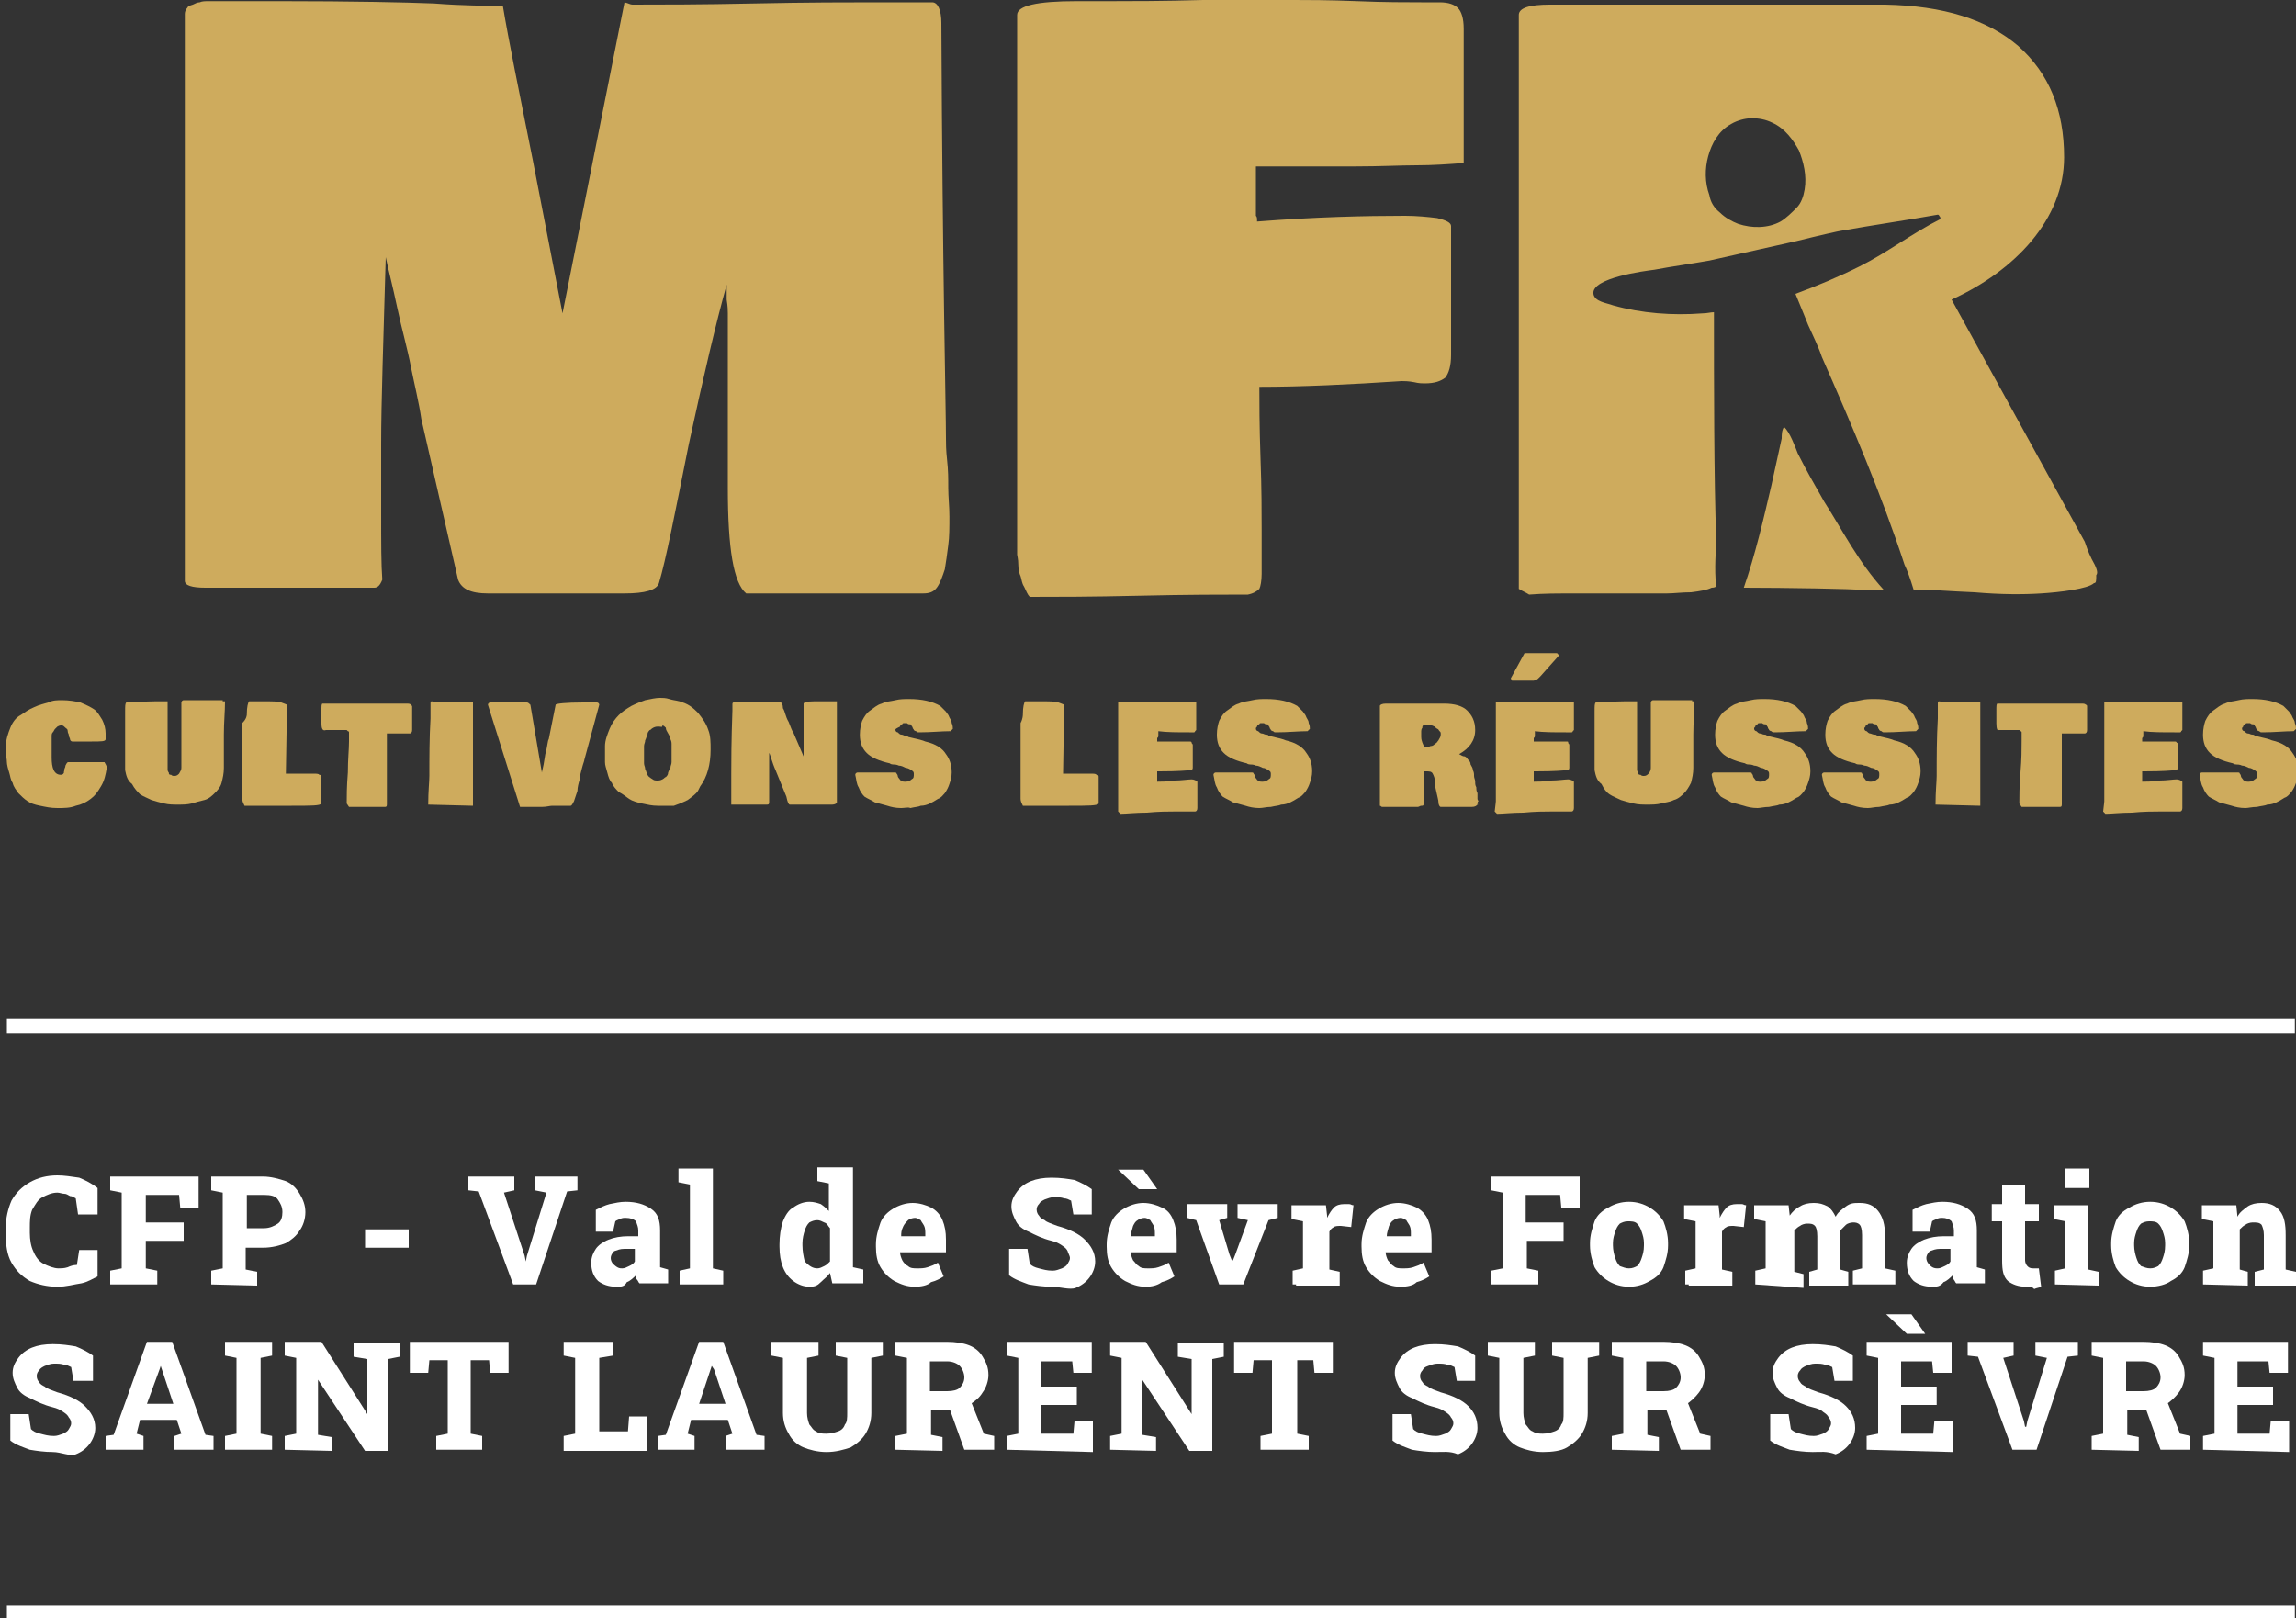 <?xml version="1.0" encoding="utf-8"?>
<svg xmlns="http://www.w3.org/2000/svg" xmlns:xlink="http://www.w3.org/1999/xlink" version="1.1" id="Calque_1" x="0px" y="0px" viewBox="0 0 200 141" style="enable-background:new 0 0 200 141;" xml:space="preserve" width="200" height="141">
<rect x="0" y="0" width="200" height="141" fill="#333333" stroke="none"/>
<style type="text/css">
	.st0{clip-path:url(#SVGID_2_);fill:#CEAB5D;}
	.st1{clip-path:url(#SVGID_4_);fill:#CEAB5D;}
	.st2{clip-path:url(#SVGID_6_);fill:#CEAB5D;}
	.st3{clip-path:url(#SVGID_8_);fill:#CEAB5D;}
	.st4{clip-path:url(#SVGID_10_);fill:#CEAB5D;}
	.st5{clip-path:url(#SVGID_12_);fill:#CEAB5D;}
	.st6{clip-path:url(#SVGID_14_);fill:#CEAB5D;}
	.st7{clip-path:url(#SVGID_16_);fill:#CEAB5D;}
	.st8{clip-path:url(#SVGID_18_);fill:#CEAB5D;}
	.st9{clip-path:url(#SVGID_20_);fill:#CEAB5D;}
	.st10{clip-path:url(#SVGID_22_);fill:#CEAB5D;}
	.st11{clip-path:url(#SVGID_24_);fill:#CEAB5D;}
	.st12{clip-path:url(#SVGID_26_);fill:#CEAB5D;}
	.st13{clip-path:url(#SVGID_28_);fill:#CEAB5D;}
	.st14{clip-path:url(#SVGID_30_);fill:#CEAB5D;}
	.st15{clip-path:url(#SVGID_32_);fill:#CEAB5D;}
	.st16{clip-path:url(#SVGID_34_);fill:#CEAB5D;}
	.st17{clip-path:url(#SVGID_36_);fill:#CEAB5D;}
	.st18{clip-path:url(#SVGID_38_);fill:#CEAB5D;}
	.st19{clip-path:url(#SVGID_40_);fill:#CEAB5D;}
	.st20{clip-path:url(#SVGID_42_);fill:#CEAB5D;}
	.st21{clip-path:url(#SVGID_44_);fill:#CEAB5D;}
	.st22{clip-path:url(#SVGID_46_);fill:#CEAB5D;}
	.st23{clip-path:url(#SVGID_48_);fill:#CEAB5D;}
	.st24{clip-path:url(#SVGID_50_);fill:#CEAB5D;}
	.st25{clip-path:url(#SVGID_52_);fill:none;stroke:#FFFFFF;stroke-width:1.25;stroke-miterlimit:10;}
	.st26{clip-path:url(#SVGID_54_);fill:none;stroke:#FFFFFF;stroke-width:1.25;stroke-miterlimit:10;}
	.st27{clip-path:url(#SVGID_56_);}
	.st28{fill:#FFFFFF;}
	.st29{clip-path:url(#SVGID_58_);}
</style>
<g>
	<g>
		<defs>
			<rect id="SVGID_1_" x="0.2" width="200.7" height="141"/>
		</defs>
		<clipPath id="SVGID_2_">
			<use xlink:href="#SVGID_1_" style="overflow:visible;"/>
		</clipPath>
		<path class="st0" d="M9.3,66.9c-0.1,0.6-0.2,1.1-0.5,1.6s-0.5,0.8-0.9,1.1c-0.4,0.3-0.8,0.5-1.3,0.6c-0.5,0.2-1,0.2-1.6,0.2    s-1-0.1-1.5-0.2S2.7,70,2.4,69.8c-0.3-0.2-0.5-0.4-0.8-0.7c-0.2-0.3-0.4-0.5-0.5-0.9c-0.2-0.3-0.2-0.6-0.3-0.9    c-0.1-0.3-0.2-0.7-0.2-0.9c0-0.3-0.1-0.6-0.1-0.9v-0.5c0-0.5,0.2-1.1,0.4-1.6s0.5-0.9,0.9-1.1c0.3-0.2,0.7-0.5,1.2-0.7    c0.4-0.2,0.9-0.3,1.2-0.4C4.6,61,5,61,5.4,61C6,61,6.6,61.1,7,61.2c0.5,0.2,0.9,0.4,1.2,0.6c0.3,0.2,0.5,0.6,0.7,0.9    c0.2,0.4,0.3,0.8,0.3,1.2v0.5c0,0.2-0.4,0.2-1.2,0.2c-0.2,0-0.5,0-0.9,0s-0.6,0-0.7,0H6.3H6.3c-0.1,0-0.2-0.1-0.2-0.2    s-0.1-0.2-0.1-0.3c0-0.2-0.1-0.2-0.1-0.4s-0.1-0.2-0.2-0.3c-0.1-0.1-0.2-0.2-0.3-0.2c-0.2,0-0.2,0-0.4,0.1    c-0.1,0.1-0.2,0.2-0.2,0.2c-0.1,0.1-0.1,0.2-0.2,0.3c-0.1,0.1-0.1,0.2-0.1,0.4c0,0.2,0,0.3,0,0.4c0,0.1,0,0.2,0,0.5    c0,0.2,0,0.3,0,0.4s0,0.2,0,0.2c0,0.2,0,0.2,0,0.3c0,0.9,0.2,1.5,0.8,1.5c0.2,0,0.2-0.1,0.3-0.2c-0.1,0.1,0-0.1,0-0.2    c0-0.2,0.1-0.2,0.1-0.4c0.1-0.2,0.1-0.2,0.2-0.3h3.2C9.2,66.6,9.3,66.7,9.3,66.9"/>
	</g>
	<g>
		<defs>
			<rect id="SVGID_3_" x="0.2" width="200.7" height="141"/>
		</defs>
		<clipPath id="SVGID_4_">
			<use xlink:href="#SVGID_3_" style="overflow:visible;"/>
		</clipPath>
		<path class="st1" d="M10.9,67.1c0-2,0-3.4,0-4.3v-0.1c0,0,0-0.2,0-0.3c0-0.2,0-0.3,0-0.4c0-0.5,0-0.7,0.1-0.8h0.1h0.1    c0.6,0,1.4-0.1,2.3-0.1h0.8c0,0,0.1,0,0.2,0c0.1,0,0.1,0,0.1,0c0,0.2,0,0.5,0,1c0,0.5,0,0.9,0,1.2c0,0.3,0,0.7,0,1v2.3    c0,0.2,0,0.2,0,0.4c0,0.1,0,0.2,0.1,0.3c0,0.2,0.1,0.2,0.2,0.2c0.1,0.1,0.2,0.1,0.3,0.1c0.2,0,0.3-0.1,0.4-0.2    c0.1-0.2,0.2-0.3,0.2-0.5v-2.1c0-0.2,0-0.7,0-1.2c0-0.5,0-1,0-1.3v-0.4c0-0.1,0-0.1,0-0.2c0-0.1,0-0.2,0-0.2v-0.3    c0-0.1,0.1-0.2,0.2-0.2c0.8,0,1.9,0,3.4,0v0.1h0.2c0,0.9-0.1,1.8-0.1,2.9v1.3c0,0.2,0,0.5,0,0.8c0,0.4,0,0.6,0,0.8    c0,0.5-0.1,0.9-0.2,1.3s-0.4,0.7-0.6,0.9c-0.2,0.2-0.5,0.5-0.9,0.6s-0.8,0.2-1.1,0.3c-0.4,0.1-0.8,0.1-1.2,0.1    c-0.4,0-0.8,0-1.2-0.1c-0.4-0.1-0.8-0.2-1.1-0.3c-0.4-0.2-0.7-0.3-1-0.5c-0.2-0.2-0.5-0.5-0.7-0.9C11.1,68,11,67.6,10.9,67.1"/>
	</g>
	<g>
		<defs>
			<rect id="SVGID_5_" x="0.2" width="200.7" height="141"/>
		</defs>
		<clipPath id="SVGID_6_">
			<use xlink:href="#SVGID_5_" style="overflow:visible;"/>
		</clipPath>
		<path class="st2" d="M21.5,62.2c0-0.6,0.1-1,0.2-1.1c0,0,0.1,0,0.2,0H22c0.2,0,0.3,0,0.6,0s0.5,0,0.6,0c0.5,0,1,0,1.3,0.1    c0.3,0.1,0.5,0.2,0.5,0.2l-0.1,6h0.2c0.3,0,0.5,0,0.6,0c0.2,0,0.4,0,0.7,0s0.6,0,0.9,0c0.2,0,0.5,0,0.5,0.1c0.2,0,0.2,0.1,0.2,0.2    v2.3c-0.1,0.2-0.9,0.2-2.6,0.2h-4.1c-0.1-0.2-0.2-0.4-0.2-0.6v-1.6c0-0.5,0-1.2,0-2.2c0-0.9,0-1.7,0-2.2c0-0.1,0-0.3,0-0.6    C21.5,62.6,21.5,62.3,21.5,62.2"/>
	</g>
	<g>
		<defs>
			<rect id="SVGID_7_" x="0.2" width="200.7" height="141"/>
		</defs>
		<clipPath id="SVGID_8_">
			<use xlink:href="#SVGID_7_" style="overflow:visible;"/>
		</clipPath>
		<path class="st3" d="M28,63c0-0.1,0-0.2,0-0.3c0-0.2,0-0.2,0-0.3c0,0,0-0.1,0-0.2c0-0.2,0-0.2,0-0.3c0-0.4,0-0.6,0.1-0.6h0.1    c0.8,0,2,0,3.6,0c1.6,0,2.8,0,3.6,0c0.2,0,0.3,0,0.4,0.1c0.1,0.1,0.1,0.1,0.1,0.2v0.2c0,0.2,0,0.5,0,0.9c0,0.4,0,0.7,0,0.9    c0,0.2-0.1,0.3-0.2,0.3c-0.2,0-0.5,0-1,0s-0.8,0-1,0v6.2c0,0.2-0.1,0.2-0.2,0.2c-0.2,0-0.3,0-0.6,0c-0.2,0-0.5,0-0.6,0l0,0    c-0.2,0-0.4,0-0.7,0c-0.3,0-0.5,0-0.7,0h-0.2c-0.1,0-0.2,0-0.3,0l-0.2-0.3c0-0.6,0-1.5,0.1-2.7c0-1.2,0.1-2,0.1-2.7    c0,0,0-0.1,0-0.2s0-0.1,0-0.2c0-0.1,0-0.1,0-0.2s0-0.1,0-0.2c0,0,0-0.1-0.1-0.1l-0.1-0.1c0,0-0.1,0-0.2,0h-1.6    C28.1,63.7,28,63.5,28,63"/>
	</g>
	<g>
		<defs>
			<rect id="SVGID_9_" x="0.2" width="200.7" height="141"/>
		</defs>
		<clipPath id="SVGID_10_">
			<use xlink:href="#SVGID_9_" style="overflow:visible;"/>
		</clipPath>
		<path class="st4" d="M37.3,70.1c0-1.2,0.1-2,0.1-2.5c0-1.6,0-3.3,0.1-5c0-0.3,0-0.5,0-0.7v-0.2c0-0.2,0-0.3,0-0.4s0-0.2,0.1-0.2    c0.6,0.1,1.6,0.1,3,0.1c0.3,0,0.5,0,0.6,0v9L37.3,70.1L37.3,70.1z"/>
	</g>
	<g>
		<defs>
			<rect id="SVGID_11_" x="0.2" width="200.7" height="141"/>
		</defs>
		<clipPath id="SVGID_12_">
			<use xlink:href="#SVGID_11_" style="overflow:visible;"/>
		</clipPath>
		<path class="st5" d="M42.5,61.4c0-0.1,0.1-0.2,0.2-0.2c0.4,0,0.9,0,1.6,0c0.7,0,1.2,0,1.6,0c0.1,0,0.2,0.1,0.3,0.2l1,5.9    c0.1-0.4,0.2-0.9,0.3-1.6c0.2-0.7,0.2-1.2,0.3-1.3l0.6-3c0-0.1,0.9-0.2,2.4-0.2H52c0.1,0,0.2,0.1,0.2,0.2l-1.3,4.8    c0,0.1-0.1,0.3-0.2,0.7c-0.1,0.4-0.2,0.7-0.2,1c-0.1,0.3-0.2,0.7-0.2,1c-0.1,0.3-0.2,0.6-0.3,0.9c-0.1,0.2-0.2,0.4-0.3,0.4    c-0.2,0-0.3,0-0.6,0s-0.5,0-0.6,0h-0.4c-0.2,0-0.5,0.1-0.9,0.1c-0.3,0-0.6,0-1,0c-0.4,0-0.6,0-0.9,0L42.5,61.4z"/>
	</g>
	<g>
		<defs>
			<rect id="SVGID_13_" x="0.2" width="200.7" height="141"/>
		</defs>
		<clipPath id="SVGID_14_">
			<use xlink:href="#SVGID_13_" style="overflow:visible;"/>
		</clipPath>
		<path class="st6" d="M52.7,65.6V65c0-0.5,0.2-1,0.4-1.5c0.2-0.5,0.5-0.9,0.8-1.2c0.3-0.3,0.6-0.5,1.1-0.8c0.4-0.2,0.9-0.4,1.2-0.5    c0.5-0.1,0.9-0.2,1.3-0.2c0.2,0,0.5,0,0.8,0.1c0.3,0.1,0.5,0.1,0.9,0.2c0.3,0.1,0.6,0.2,0.9,0.4c0.3,0.2,0.5,0.4,0.7,0.6    c0.4,0.5,0.7,0.9,0.9,1.5c0.2,0.5,0.2,1.1,0.2,1.7c0,1.3-0.3,2.4-0.9,3.2l-0.2,0.4c-0.2,0.3-0.5,0.5-0.9,0.8    c-0.4,0.2-0.9,0.4-1.2,0.5c-0.5,0-0.9,0-1.4,0s-0.9-0.1-1.4-0.2c-0.4-0.1-0.8-0.2-1.1-0.4c-0.3-0.2-0.5-0.4-0.9-0.6    c-0.2-0.2-0.5-0.5-0.6-0.8c-0.2-0.2-0.3-0.5-0.4-0.9s-0.2-0.6-0.2-0.9C52.7,66.2,52.7,65.9,52.7,65.6 M57.4,63.3    c-0.2,0-0.3,0-0.5,0.1c-0.2,0.1-0.2,0.2-0.3,0.2c-0.1,0.1-0.2,0.2-0.2,0.4c-0.1,0.2-0.1,0.3-0.2,0.5c0,0.2-0.1,0.3-0.1,0.5    c0,0.2,0,0.4,0,0.5c0,0.2,0,0.2,0,0.5c0,0.2,0,0.3,0,0.5c0,0.2,0.1,0.3,0.1,0.5c0.1,0.2,0.1,0.3,0.2,0.5c0.1,0.2,0.2,0.2,0.3,0.3    c0.2,0.1,0.2,0.2,0.5,0.2c0.2,0,0.3,0,0.5-0.1s0.2-0.2,0.3-0.2c0.1-0.1,0.2-0.2,0.2-0.4c0.1-0.2,0.1-0.3,0.2-0.4    c0-0.2,0.1-0.3,0.1-0.5c0-0.2,0-0.4,0-0.5c0-0.2,0-0.3,0-0.5c0-0.2,0-0.3,0-0.5s0-0.3-0.1-0.5c0-0.2-0.1-0.3-0.2-0.5    S58,63.6,58,63.4c-0.1-0.1-0.2-0.2-0.3-0.2C57.7,63.4,57.6,63.3,57.4,63.3"/>
	</g>
	<g>
		<defs>
			<rect id="SVGID_15_" x="0.2" width="200.7" height="141"/>
		</defs>
		<clipPath id="SVGID_16_">
			<use xlink:href="#SVGID_15_" style="overflow:visible;"/>
		</clipPath>
		<path class="st7" d="M63.7,70.1v-2.7c0-0.9,0-2.8,0.1-5.5v-0.5c0-0.1,0-0.2,0.1-0.2h4.1c0.1,0,0.2,0.2,0.2,0.5    c0.2,0.3,0.2,0.7,0.5,1.2c0.2,0.5,0.3,0.8,0.4,0.9l0.9,2.1v-2.3c0-0.2,0-0.5,0-1.1c0-0.5,0-0.9,0-1.2c0-0.1,0.3-0.2,0.9-0.2    c0.2,0,0.5,0,0.8,0c0.3,0,0.5,0,0.6,0h0.5c0.1,0,0.1,0,0.1,0c0,1.1,0,2.7,0,4.7v4.1c0,0.1-0.2,0.2-0.4,0.2h-0.2    c-0.2,0-0.5,0-0.9,0c-0.4,0-0.7,0-0.9,0h-1.7c-0.1,0-0.2-0.2-0.3-0.7c-0.2-0.5-0.5-1.2-0.9-2.2c-0.4-0.9-0.5-1.5-0.6-1.6    c0,0.2,0,0.5,0,1s0,0.8,0,1c0,0.2,0,0.4,0,0.8c0,0.3,0,0.6,0,0.8v0.7c0,0.2-0.1,0.2-0.2,0.2H64H63.7z"/>
	</g>
	<g>
		<defs>
			<rect id="SVGID_17_" x="0.2" width="200.7" height="141"/>
		</defs>
		<clipPath id="SVGID_18_">
			<use xlink:href="#SVGID_17_" style="overflow:visible;"/>
		</clipPath>
		<path class="st8" d="M78.5,70.4c-0.5,0-0.9-0.1-1.2-0.2c-0.4-0.1-0.7-0.2-1.1-0.3c-0.3-0.2-0.6-0.3-0.9-0.5    c-0.2-0.2-0.4-0.5-0.5-0.8c-0.2-0.3-0.2-0.7-0.3-1.1c0-0.1,0.1-0.2,0.2-0.2c0,0,0.1,0,0.2,0c0.3,0,0.8,0,1.5,0c0.6,0,1.2,0,1.5,0    c0.1,0,0.2,0,0.2,0.1c0.1,0.1,0.1,0.2,0.1,0.2c0,0.1,0.1,0.2,0.1,0.2c0.1,0.1,0.1,0.2,0.2,0.2c0.1,0.1,0.2,0.1,0.4,0.1    s0.4-0.1,0.5-0.2c0.2-0.1,0.2-0.2,0.2-0.5c0-0.2-0.1-0.2-0.2-0.3c-0.2-0.1-0.3-0.2-0.5-0.2c-0.2-0.1-0.4-0.2-0.6-0.2    c-0.2-0.1-0.4-0.1-0.5-0.1c-0.2,0-0.3-0.1-0.3-0.1c-0.9-0.2-1.6-0.5-2-0.9c-0.4-0.4-0.6-0.9-0.6-1.6c0-0.5,0.1-0.9,0.2-1.2    c0.2-0.4,0.4-0.7,0.7-0.9c0.3-0.2,0.6-0.5,1-0.6c0.4-0.2,0.8-0.2,1.2-0.3c0.4-0.1,0.8-0.1,1.2-0.1c1.1,0,2,0.2,2.7,0.6    c0.2,0.2,0.4,0.4,0.5,0.5c0.1,0.2,0.2,0.2,0.3,0.5c0.1,0.2,0.2,0.3,0.2,0.5c0.1,0.2,0.1,0.4,0.1,0.5l-0.2,0.2    c-0.8,0-1.7,0.1-2.7,0.1c-0.2,0-0.2,0-0.3-0.1c-0.1,0-0.2-0.1-0.2-0.1c0-0.1-0.1-0.1-0.1-0.2c0-0.1-0.1-0.1-0.1-0.2    c0-0.1-0.1-0.1-0.2-0.1s-0.2-0.1-0.2-0.1c0,0-0.1,0-0.2,0s-0.2,0-0.2,0.1c-0.1,0-0.2,0.1-0.2,0.2C78,63.5,78,63.5,78,63.6    c0,0.1,0.1,0.2,0.2,0.2c0.1,0.1,0.2,0.2,0.3,0.2c0.2,0,0.2,0.1,0.4,0.1c0.2,0,0.2,0.1,0.2,0.1c0.9,0.2,1.3,0.3,1.5,0.4    c0.9,0.2,1.5,0.6,1.8,1.1c0.3,0.4,0.5,0.9,0.5,1.6c0,0.4-0.1,0.7-0.2,1c-0.1,0.3-0.2,0.5-0.4,0.8c-0.2,0.2-0.3,0.4-0.6,0.5    c-0.3,0.2-0.5,0.3-0.7,0.4c-0.2,0.1-0.5,0.2-0.8,0.2c-0.2,0.1-0.5,0.1-0.9,0.2C79.1,70.3,78.8,70.4,78.5,70.4"/>
	</g>
	<g>
		<defs>
			<rect id="SVGID_19_" x="0.2" width="200.7" height="141"/>
		</defs>
		<clipPath id="SVGID_20_">
			<use xlink:href="#SVGID_19_" style="overflow:visible;"/>
		</clipPath>
		<path class="st9" d="M89.1,62.2c0-0.6,0.1-1,0.2-1.1c0,0,0.1,0,0.2,0h0.2c0.2,0,0.3,0,0.6,0c0.3,0,0.5,0,0.6,0c0.5,0,1,0,1.3,0.1    c0.3,0.1,0.5,0.2,0.5,0.2l-0.1,6h0.2c0.3,0,0.5,0,0.6,0c0.2,0,0.4,0,0.7,0c0.3,0,0.6,0,0.9,0c0.2,0,0.5,0,0.5,0.1    c0.2,0,0.2,0.1,0.2,0.2v2.3c-0.1,0.2-0.9,0.2-2.6,0.2h-4c-0.1-0.2-0.2-0.4-0.2-0.6v-1.6c0-0.5,0-1.2,0-2.2c0-0.9,0-1.7,0-2.2    c0-0.1,0-0.3,0-0.6C89.1,62.6,89.1,62.3,89.1,62.2"/>
	</g>
	<g>
		<defs>
			<rect id="SVGID_21_" x="0.2" width="200.7" height="141"/>
		</defs>
		<clipPath id="SVGID_22_">
			<use xlink:href="#SVGID_21_" style="overflow:visible;"/>
		</clipPath>
		<path class="st10" d="M97.4,69.8v-0.2c0-0.7,0-1.6,0-3c0-1.3,0-2.3,0-3v-2.4h6.8v2v0.1v0.1v0.1c0,0.1,0,0.1,0,0.1s0,0-0.1,0.1    c0,0,0,0.1-0.1,0.1H104c-0.1,0-0.1,0-0.2,0h-0.2c-1,0-2,0-2.7-0.1c0,0.1,0,0.2,0,0.3c0,0.2,0,0.2-0.1,0.3c0,0.1,0,0.2,0,0.3h2.8    c0.1,0,0.2,0,0.2,0.1c0,0.1,0.1,0.1,0.1,0.2v0.1c0,0.1,0,0.1,0,0.1c0,0.2,0,0.5,0,0.9c0,0.4,0,0.6,0,0.9c0,0.1-0.1,0.2-0.1,0.2    h-0.1c-1.2,0.1-2.2,0.1-2.7,0.1h-0.2v0.9c0.3,0,0.9,0,1.5-0.1c0.6,0,1.2-0.1,1.5-0.1c0.2,0,0.4,0.1,0.5,0.2v0.5c0,0.2,0,0.5,0,0.9    s0,0.6,0,0.9c0,0.2-0.1,0.3-0.2,0.3c-0.2,0-0.5,0-0.9,0s-0.7,0-0.9,0c-0.5,0-1.4,0-2.4,0.1c-1,0-1.8,0.1-2.3,0.1l-0.2-0.2    C97.4,69.9,97.4,69.8,97.4,69.8"/>
	</g>
	<g>
		<defs>
			<rect id="SVGID_23_" x="0.2" width="200.7" height="141"/>
		</defs>
		<clipPath id="SVGID_24_">
			<use xlink:href="#SVGID_23_" style="overflow:visible;"/>
		</clipPath>
		<path class="st11" d="M109.7,70.4c-0.5,0-0.9-0.1-1.2-0.2c-0.4-0.1-0.7-0.2-1.1-0.3c-0.3-0.2-0.6-0.3-0.9-0.5    c-0.2-0.2-0.4-0.5-0.5-0.8c-0.2-0.3-0.2-0.7-0.3-1.1c0-0.1,0.1-0.2,0.2-0.2h0.1c0.3,0,0.8,0,1.5,0c0.6,0,1.2,0,1.5,0    c0.1,0,0.2,0,0.2,0.1c0.1,0.1,0.1,0.2,0.1,0.2c0,0.1,0.1,0.2,0.1,0.2c0.1,0.1,0.1,0.2,0.2,0.2c0.1,0.1,0.2,0.1,0.4,0.1    c0.2,0,0.4-0.1,0.5-0.2c0.2-0.1,0.2-0.2,0.2-0.5c0-0.2-0.1-0.2-0.2-0.3c-0.2-0.1-0.3-0.2-0.5-0.2c-0.2-0.1-0.4-0.2-0.6-0.2    c-0.2-0.1-0.4-0.1-0.5-0.1c-0.2,0-0.3-0.1-0.3-0.1c-0.9-0.2-1.6-0.5-2-0.9c-0.4-0.4-0.6-0.9-0.6-1.6c0-0.5,0.1-0.9,0.2-1.2    c0.2-0.4,0.4-0.7,0.7-0.9c0.3-0.2,0.6-0.5,1-0.6c0.4-0.2,0.8-0.2,1.2-0.3c0.4-0.1,0.8-0.1,1.2-0.1c1.1,0,2,0.2,2.7,0.6    c0.2,0.2,0.4,0.4,0.5,0.5c0.1,0.2,0.2,0.2,0.3,0.5c0.1,0.2,0.2,0.3,0.2,0.5c0.1,0.2,0.1,0.4,0.1,0.5l-0.2,0.2    c-0.8,0-1.7,0.1-2.7,0.1c-0.2,0-0.2,0-0.3-0.1c-0.1,0-0.2-0.1-0.2-0.1c0-0.1-0.1-0.1-0.1-0.2c0-0.1-0.1-0.1-0.1-0.2    c0-0.1-0.1-0.1-0.2-0.1c-0.1,0-0.2-0.1-0.2-0.1c0,0-0.1,0-0.2,0c-0.1,0-0.2,0-0.2,0.1c-0.1,0-0.2,0.1-0.2,0.2    c-0.1,0.1-0.1,0.1-0.1,0.2c0,0.1,0.1,0.2,0.2,0.2c0.1,0.1,0.2,0.2,0.3,0.2c0.2,0,0.2,0.1,0.4,0.1c0.2,0,0.2,0.1,0.2,0.1    c0.9,0.2,1.3,0.3,1.5,0.4c0.9,0.2,1.5,0.6,1.8,1.1c0.3,0.4,0.5,0.9,0.5,1.6c0,0.4-0.1,0.7-0.2,1c-0.1,0.3-0.2,0.5-0.4,0.8    c-0.2,0.2-0.3,0.4-0.6,0.5c-0.3,0.2-0.5,0.3-0.7,0.4c-0.2,0.1-0.5,0.2-0.8,0.2c-0.2,0.1-0.5,0.1-0.9,0.2    C110.3,70.3,110,70.4,109.7,70.4"/>
	</g>
	<g>
		<defs>
			<rect id="SVGID_25_" x="0.2" width="200.7" height="141"/>
		</defs>
		<clipPath id="SVGID_26_">
			<use xlink:href="#SVGID_25_" style="overflow:visible;"/>
		</clipPath>
		<path class="st12" d="M128.7,70.1c-0.1,0.1-0.2,0.2-0.5,0.2c-0.3,0-0.6,0-1,0s-0.6,0-0.6,0c-0.2,0-0.5,0-0.5,0h-0.6    c-0.1,0-0.2-0.2-0.2-0.4s-0.1-0.5-0.2-1c-0.1-0.4-0.1-0.6-0.1-0.7c0-0.4-0.1-0.6-0.2-0.8c-0.1-0.2-0.3-0.2-0.6-0.2h-0.2v2.9    c0,0.1-0.1,0.1-0.2,0.1c-0.1,0-0.2,0.1-0.3,0.1c-0.2,0-0.2,0-0.4,0c-0.1,0-0.2,0-0.4,0c-0.2,0-0.3,0-0.3,0h-0.9    c-0.5,0-0.9,0-1.1,0c-0.1,0-0.1-0.1-0.2-0.1v-8.7c0-0.1,0.2-0.2,0.5-0.2h5.1c0.9,0,1.6,0.2,2,0.6s0.7,0.9,0.7,1.7    c0,0.9-0.5,1.6-1.4,2.1c0.2,0.1,0.3,0.2,0.5,0.2c0.2,0.1,0.2,0.2,0.3,0.3c0.1,0.1,0.2,0.2,0.2,0.4c0.1,0.2,0.2,0.3,0.2,0.5    c0.1,0.2,0.1,0.3,0.1,0.5c0,0.2,0.1,0.3,0.1,0.5c0,0.2,0,0.3,0.1,0.5c0,0.2,0,0.3,0.1,0.5v0.5c0,0.1,0.1,0.2,0.1,0.2    C128.7,69.8,128.7,70,128.7,70.1C128.8,70,128.8,70.1,128.7,70.1 M123.8,63.7c0,0.2,0,0.4,0,0.5c0,0.1,0,0.2,0.1,0.5    c0.1,0.2,0.1,0.3,0.2,0.4c0.2,0,0.3,0,0.5-0.1c0.2,0,0.3-0.1,0.4-0.2c0.2-0.1,0.2-0.2,0.3-0.3c0.1-0.2,0.2-0.3,0.2-0.5    c0-0.2,0-0.2-0.1-0.3c-0.1-0.1-0.1-0.2-0.2-0.2c-0.1-0.1-0.2-0.1-0.2-0.2c-0.1,0-0.2-0.1-0.3-0.1c-0.1,0-0.2,0-0.2,0    c-0.1,0-0.2,0-0.2,0H124c-0.1,0-0.1,0.1-0.1,0.2C123.9,63.4,123.8,63.5,123.8,63.7"/>
	</g>
	<g>
		<defs>
			<rect id="SVGID_27_" x="0.2" width="200.7" height="141"/>
		</defs>
		<clipPath id="SVGID_28_">
			<use xlink:href="#SVGID_27_" style="overflow:visible;"/>
		</clipPath>
		<path class="st13" d="M130.3,69.8v-0.2c0-0.7,0-1.6,0-3c0-1.3,0-2.3,0-3v-2.4h6.8v2v0.1v0.1v0.1c0,0.1,0,0.1,0,0.1s0,0-0.1,0.1    c0,0,0,0.1-0.1,0.1s-0.1,0-0.1,0c-0.1,0-0.1,0-0.2,0h-0.2c-1,0-2,0-2.7-0.1c0,0.1,0,0.2,0,0.3c0,0.2,0,0.2-0.1,0.3    c0,0.1,0,0.2,0,0.3h2.8c0.2,0,0.2,0,0.2,0.1c0,0.1,0.1,0.1,0.1,0.2v0.1c0,0.1,0,0.1,0,0.1c0,0.2,0,0.5,0,0.9c0,0.4,0,0.6,0,0.9    c0,0.1-0.1,0.2-0.1,0.2h-0.1c-1.2,0.1-2.2,0.1-2.7,0.1h-0.2v0.9c0.3,0,0.9,0,1.5-0.1c0.6,0,1.2-0.1,1.5-0.1c0.2,0,0.4,0.1,0.5,0.2    v0.5c0,0.2,0,0.5,0,0.9s0,0.6,0,0.9c0,0.2-0.1,0.3-0.2,0.3c-0.2,0-0.5,0-0.9,0s-0.8,0-0.9,0c-0.5,0-1.4,0-2.4,0.1    c-1,0-1.8,0.1-2.3,0.1l-0.2-0.2C130.3,69.9,130.3,69.8,130.3,69.8 M131.6,59.1l1.2-2.2h1.1c0,0,0.1,0,0.2,0c0.1,0,0.2,0,0.3,0    c0.1,0,0.2,0,0.4,0c0.2,0,0.2,0,0.4,0c0.2,0,0.2,0,0.3,0c0.1,0,0.2,0,0.2,0.1c0.1,0,0.1,0.1,0.1,0.1l-1.6,1.8    c-0.1,0.1-0.2,0.2-0.2,0.2c-0.1,0.1-0.1,0.1-0.2,0.1s-0.1,0.1-0.2,0.1s-0.2,0-0.2,0c-0.1,0-0.2,0-0.2,0c-0.2,0-0.2,0-0.3,0h-1.2    L131.6,59.1z"/>
	</g>
	<g>
		<defs>
			<rect id="SVGID_29_" x="0.2" width="200.7" height="141"/>
		</defs>
		<clipPath id="SVGID_30_">
			<use xlink:href="#SVGID_29_" style="overflow:visible;"/>
		</clipPath>
		<path class="st14" d="M138.9,67.1c0-2,0-3.4,0-4.3v-0.1c0,0,0-0.2,0-0.3c0-0.2,0-0.3,0-0.4c0-0.5,0-0.7,0.1-0.8h0.1    c0.1,0,0.1,0,0.1,0c0.6,0,1.4-0.1,2.3-0.1h0.8c0,0,0.1,0,0.2,0c0.1,0,0.1,0,0.1,0c0,0.2,0,0.5,0,1c0,0.5,0,0.9,0,1.2    c0,0.3,0,0.7,0,1v2.3c0,0.2,0,0.2,0,0.4c0,0.1,0,0.2,0.1,0.3c0,0.2,0.1,0.2,0.2,0.2c0.1,0.1,0.2,0.1,0.3,0.1    c0.2,0,0.3-0.1,0.4-0.2s0.2-0.3,0.2-0.5v-2.1c0-0.2,0-0.7,0-1.2c0-0.5,0-1,0-1.3v-0.4c0-0.1,0-0.1,0-0.2c0-0.1,0-0.2,0-0.2v-0.3    c0-0.1,0.1-0.2,0.2-0.2c0.8,0,1.9,0,3.4,0v0.1h0.2c0,0.9-0.1,1.8-0.1,2.9v1.3c0,0.2,0,0.5,0,0.8c0,0.4,0,0.6,0,0.8    c0,0.5-0.1,0.9-0.2,1.3c-0.2,0.4-0.4,0.7-0.6,0.9c-0.2,0.2-0.5,0.5-0.9,0.6c-0.4,0.2-0.8,0.2-1.1,0.3c-0.4,0.1-0.8,0.1-1.2,0.1    c-0.4,0-0.8,0-1.2-0.1s-0.8-0.2-1.1-0.3c-0.4-0.2-0.7-0.3-1-0.5c-0.3-0.2-0.5-0.5-0.7-0.9C139.1,68,139,67.6,138.9,67.1"/>
	</g>
	<g>
		<defs>
			<rect id="SVGID_31_" x="0.2" width="200.7" height="141"/>
		</defs>
		<clipPath id="SVGID_32_">
			<use xlink:href="#SVGID_31_" style="overflow:visible;"/>
		</clipPath>
		<path class="st15" d="M153.1,70.4c-0.5,0-0.9-0.1-1.2-0.2c-0.4-0.1-0.7-0.2-1.1-0.3c-0.3-0.2-0.6-0.3-0.9-0.5    c-0.2-0.2-0.4-0.5-0.5-0.8c-0.2-0.3-0.2-0.7-0.3-1.1c0-0.1,0.1-0.2,0.2-0.2h0.1c0.3,0,0.8,0,1.5,0c0.6,0,1.2,0,1.5,0    c0.1,0,0.2,0,0.2,0.1c0.1,0.1,0.1,0.2,0.1,0.2c0,0.1,0.1,0.2,0.1,0.2c0.1,0.1,0.1,0.2,0.2,0.2c0.1,0.1,0.2,0.1,0.4,0.1    s0.4-0.1,0.5-0.2c0.2-0.1,0.2-0.2,0.2-0.5c0-0.2-0.1-0.2-0.2-0.3c-0.2-0.1-0.3-0.2-0.5-0.2c-0.2-0.1-0.4-0.2-0.6-0.2    c-0.2-0.1-0.4-0.1-0.5-0.1c-0.2,0-0.3-0.1-0.3-0.1c-0.9-0.2-1.6-0.5-2-0.9s-0.6-0.9-0.6-1.6c0-0.5,0.1-0.9,0.2-1.2    c0.2-0.4,0.4-0.7,0.7-0.9c0.3-0.2,0.6-0.5,1-0.6c0.4-0.2,0.8-0.2,1.2-0.3s0.8-0.1,1.2-0.1c1.1,0,2,0.2,2.7,0.6    c0.2,0.2,0.4,0.4,0.5,0.5c0.1,0.2,0.2,0.2,0.3,0.5c0.1,0.2,0.2,0.3,0.2,0.5c0.1,0.2,0.1,0.4,0.1,0.5l-0.2,0.2    c-0.8,0-1.7,0.1-2.7,0.1c-0.2,0-0.2,0-0.3-0.1c-0.1,0-0.2-0.1-0.2-0.1c0-0.1-0.1-0.1-0.1-0.2c0-0.1-0.1-0.1-0.1-0.2    c0-0.1-0.1-0.1-0.2-0.1s-0.2-0.1-0.2-0.1c0,0-0.1,0-0.2,0s-0.2,0-0.2,0.1c-0.1,0-0.2,0.1-0.2,0.2c-0.1,0.1-0.1,0.1-0.1,0.2    c0,0.1,0.1,0.2,0.2,0.2c0.1,0.1,0.2,0.2,0.3,0.2c0.2,0,0.2,0.1,0.4,0.1c0.2,0,0.2,0.1,0.2,0.1c0.9,0.2,1.3,0.3,1.5,0.4    c0.9,0.2,1.5,0.6,1.8,1.1c0.3,0.4,0.5,0.9,0.5,1.6c0,0.4-0.1,0.7-0.2,1c-0.1,0.3-0.2,0.5-0.4,0.8c-0.2,0.2-0.3,0.4-0.6,0.5    c-0.3,0.2-0.5,0.3-0.7,0.4c-0.2,0.1-0.5,0.2-0.8,0.2c-0.2,0.1-0.5,0.1-0.9,0.2C153.7,70.3,153.3,70.4,153.1,70.4"/>
	</g>
	<g>
		<defs>
			<rect id="SVGID_33_" x="0.2" width="200.7" height="141"/>
		</defs>
		<clipPath id="SVGID_34_">
			<use xlink:href="#SVGID_33_" style="overflow:visible;"/>
		</clipPath>
		<path class="st16" d="M162.7,70.4c-0.5,0-0.9-0.1-1.2-0.2c-0.4-0.1-0.7-0.2-1.1-0.3c-0.3-0.2-0.6-0.3-0.9-0.5    c-0.2-0.2-0.4-0.5-0.5-0.8c-0.2-0.3-0.2-0.7-0.3-1.1c0-0.1,0.1-0.2,0.2-0.2h0.1c0.3,0,0.8,0,1.5,0c0.6,0,1.2,0,1.5,0    c0.1,0,0.2,0,0.2,0.1c0.1,0.1,0.1,0.2,0.1,0.2c0,0.1,0.1,0.2,0.1,0.2c0.1,0.1,0.1,0.2,0.2,0.2c0.1,0.1,0.2,0.1,0.4,0.1    c0.2,0,0.4-0.1,0.5-0.2c0.2-0.1,0.2-0.2,0.2-0.5c0-0.2-0.1-0.2-0.2-0.3c-0.2-0.1-0.3-0.2-0.5-0.2c-0.2-0.1-0.4-0.2-0.6-0.2    c-0.2-0.1-0.4-0.1-0.5-0.1c-0.2,0-0.3-0.1-0.3-0.1c-0.9-0.2-1.6-0.5-2-0.9c-0.4-0.4-0.6-0.9-0.6-1.6c0-0.5,0.1-0.9,0.2-1.2    c0.2-0.4,0.4-0.7,0.7-0.9c0.3-0.2,0.6-0.5,1-0.6c0.4-0.2,0.8-0.2,1.2-0.3s0.8-0.1,1.2-0.1c1.1,0,2,0.2,2.7,0.6    c0.2,0.2,0.4,0.4,0.5,0.5c0.1,0.2,0.2,0.2,0.3,0.5c0.1,0.2,0.2,0.3,0.2,0.5c0.1,0.2,0.1,0.4,0.1,0.5l-0.2,0.2    c-0.8,0-1.7,0.1-2.7,0.1c-0.2,0-0.2,0-0.3-0.1c-0.1,0-0.2-0.1-0.2-0.1c0-0.1-0.1-0.1-0.1-0.2c0-0.1-0.1-0.1-0.1-0.2    c0-0.1-0.1-0.1-0.2-0.1c-0.1,0-0.2-0.1-0.2-0.1c0,0-0.1,0-0.2,0c-0.1,0-0.2,0-0.2,0.1c-0.1,0-0.2,0.1-0.2,0.2    c-0.1,0.1-0.1,0.1-0.1,0.2c0,0.1,0.1,0.2,0.2,0.2c0.1,0.1,0.2,0.2,0.3,0.2s0.2,0.1,0.4,0.1s0.2,0.1,0.2,0.1    c0.9,0.2,1.3,0.3,1.5,0.4c0.9,0.2,1.5,0.6,1.8,1.1c0.3,0.4,0.5,0.9,0.5,1.6c0,0.4-0.1,0.7-0.2,1c-0.1,0.3-0.2,0.5-0.4,0.8    c-0.2,0.2-0.3,0.4-0.6,0.5c-0.3,0.2-0.5,0.3-0.7,0.4c-0.2,0.1-0.5,0.2-0.8,0.2c-0.2,0.1-0.5,0.1-0.9,0.2    C163.3,70.3,163,70.4,162.7,70.4"/>
	</g>
	<g>
		<defs>
			<rect id="SVGID_35_" x="0.2" width="200.7" height="141"/>
		</defs>
		<clipPath id="SVGID_36_">
			<use xlink:href="#SVGID_35_" style="overflow:visible;"/>
		</clipPath>
		<path class="st17" d="M168.6,70.1c0-1.2,0.1-2,0.1-2.5c0-1.6,0-3.3,0.1-5c0-0.3,0-0.5,0-0.7v-0.2c0-0.2,0-0.3,0-0.4s0-0.2,0.1-0.2    c0.6,0.1,1.6,0.1,3,0.1c0.3,0,0.5,0,0.6,0v9L168.6,70.1L168.6,70.1z"/>
	</g>
	<g>
		<defs>
			<rect id="SVGID_37_" x="0.2" width="200.7" height="141"/>
		</defs>
		<clipPath id="SVGID_38_">
			<use xlink:href="#SVGID_37_" style="overflow:visible;"/>
		</clipPath>
		<path class="st18" d="M173.9,63c0-0.1,0-0.2,0-0.3c0-0.2,0-0.2,0-0.3c0,0,0-0.1,0-0.2c0-0.2,0-0.2,0-0.3c0-0.4,0-0.6,0.1-0.6h0.1    c0.8,0,2,0,3.6,0c1.6,0,2.8,0,3.6,0c0.2,0,0.3,0,0.4,0.1c0.1,0,0.1,0.1,0.1,0.2v0.2c0,0.2,0,0.5,0,0.9c0,0.4,0,0.7,0,0.9    c0,0.2-0.1,0.3-0.2,0.3c-0.2,0-0.5,0-1,0s-0.8,0-1,0v6.2c0,0.2-0.1,0.2-0.2,0.2s-0.3,0-0.6,0c-0.2,0-0.5,0-0.6,0l0,0    c-0.2,0-0.4,0-0.7,0s-0.5,0-0.7,0h-0.4c-0.1,0-0.2,0-0.3,0l-0.2-0.3c0-0.6,0-1.5,0.1-2.7s0.1-2,0.1-2.7c0,0,0-0.1,0-0.2    s0-0.1,0-0.2c0-0.1,0-0.1,0-0.2s0-0.1,0-0.2c0,0,0-0.1-0.1-0.1l-0.1-0.1c0,0-0.1,0-0.2,0h-1.6C174,63.7,173.9,63.5,173.9,63"/>
	</g>
	<g>
		<defs>
			<rect id="SVGID_39_" x="0.2" width="200.7" height="141"/>
		</defs>
		<clipPath id="SVGID_40_">
			<use xlink:href="#SVGID_39_" style="overflow:visible;"/>
		</clipPath>
		<path class="st19" d="M183.3,69.8v-0.2c0-0.7,0-1.6,0-3c0-1.3,0-2.3,0-3v-2.4h6.8v2v0.1v0.1v0.1c0,0.1,0,0.1,0,0.1s0,0-0.1,0.1    c0,0,0,0.1-0.1,0.1c-0.1,0-0.1,0-0.1,0c-0.1,0-0.1,0-0.2,0h-0.2c-1,0-2,0-2.7-0.1c0,0.1,0,0.2,0,0.3c0,0.2,0,0.2-0.1,0.3    c0,0.1,0,0.2,0,0.3h2.8c0.1,0,0.2,0,0.2,0.1c0.1,0,0.1,0.1,0.1,0.2v0.1c0,0.1,0,0.1,0,0.1c0,0.2,0,0.5,0,0.9c0,0.4,0,0.6,0,0.9    c0,0.1-0.1,0.2-0.1,0.2h-0.1c-1.2,0.1-2.2,0.1-2.7,0.1h-0.2v0.9c0.3,0,0.9,0,1.5-0.1c0.6,0,1.2-0.1,1.5-0.1c0.2,0,0.4,0.1,0.5,0.2    v0.5c0,0.2,0,0.5,0,0.9s0,0.6,0,0.9c0,0.2-0.1,0.3-0.2,0.3c-0.2,0-0.5,0-0.9,0c-0.4,0-0.7,0-0.9,0c-0.5,0-1.4,0-2.4,0.1    c-1,0-1.8,0.1-2.3,0.1l-0.2-0.2C183.3,69.9,183.3,69.8,183.3,69.8"/>
	</g>
	<g>
		<defs>
			<rect id="SVGID_41_" x="0.2" width="200.7" height="141"/>
		</defs>
		<clipPath id="SVGID_42_">
			<use xlink:href="#SVGID_41_" style="overflow:visible;"/>
		</clipPath>
		<path class="st20" d="M195.6,70.4c-0.5,0-0.9-0.1-1.2-0.2c-0.4-0.1-0.7-0.2-1.1-0.3c-0.3-0.2-0.6-0.3-0.9-0.5    c-0.2-0.2-0.4-0.5-0.5-0.8c-0.2-0.3-0.2-0.7-0.3-1.1c0-0.1,0.1-0.2,0.2-0.2h0.1c0.3,0,0.8,0,1.5,0c0.6,0,1.2,0,1.5,0    c0.1,0,0.2,0,0.2,0.1c0.1,0.1,0.1,0.2,0.1,0.2c0,0.1,0.1,0.2,0.1,0.2c0.1,0.1,0.1,0.2,0.2,0.2c0.1,0.1,0.2,0.1,0.4,0.1    s0.4-0.1,0.5-0.2c0.2-0.1,0.2-0.2,0.2-0.5c0-0.2-0.1-0.2-0.2-0.3c-0.2-0.1-0.3-0.2-0.5-0.2c-0.2-0.1-0.4-0.2-0.6-0.2    c-0.2-0.1-0.4-0.1-0.5-0.1c-0.2,0-0.3-0.1-0.3-0.1c-0.9-0.2-1.6-0.5-2-0.9s-0.6-0.9-0.6-1.6c0-0.5,0.1-0.9,0.2-1.2    c0.2-0.4,0.4-0.7,0.7-0.9c0.3-0.2,0.6-0.5,1-0.6c0.4-0.2,0.8-0.2,1.2-0.3s0.8-0.1,1.2-0.1c1.1,0,2,0.2,2.7,0.6    c0.2,0.2,0.4,0.4,0.5,0.5c0.1,0.2,0.2,0.2,0.3,0.5c0.1,0.2,0.2,0.3,0.2,0.5c0.1,0.2,0.1,0.4,0.1,0.5l-0.2,0.2    c-0.8,0-1.7,0.1-2.7,0.1c-0.2,0-0.2,0-0.3-0.1c-0.1,0-0.2-0.1-0.2-0.1c0-0.1-0.1-0.1-0.1-0.2c0-0.1-0.1-0.1-0.1-0.2    c0-0.1-0.1-0.1-0.2-0.1s-0.2-0.1-0.2-0.1c0,0-0.1,0-0.2,0s-0.2,0-0.2,0.1c-0.1,0-0.2,0.1-0.2,0.2c-0.1,0.1-0.1,0.1-0.1,0.2    c0,0.1,0.1,0.2,0.2,0.2c0.1,0.1,0.2,0.2,0.3,0.2c0.2,0,0.2,0.1,0.4,0.1s0.2,0.1,0.2,0.1c0.9,0.2,1.3,0.3,1.5,0.4    c0.9,0.2,1.5,0.6,1.8,1.1c0.3,0.4,0.5,0.9,0.5,1.6c0,0.4-0.1,0.7-0.2,1c-0.1,0.3-0.2,0.5-0.4,0.8c-0.2,0.2-0.3,0.4-0.6,0.5    c-0.3,0.2-0.5,0.3-0.7,0.4c-0.2,0.1-0.5,0.2-0.8,0.2c-0.2,0.1-0.5,0.1-0.9,0.2C196.2,70.3,195.8,70.4,195.6,70.4"/>
	</g>
	<g>
		<defs>
			<rect id="SVGID_43_" x="0.2" width="200.7" height="141"/>
		</defs>
		<clipPath id="SVGID_44_">
			<use xlink:href="#SVGID_43_" style="overflow:visible;"/>
		</clipPath>
		<path class="st21" d="M82.4,38.2c0,0.4,0,1,0.1,1.9c0.1,0.9,0.1,1.6,0.1,2.4s0.1,1.6,0.1,2.5c0,0.9,0,1.8-0.1,2.5    c-0.1,0.8-0.2,1.5-0.3,2.1c-0.2,0.6-0.4,1.2-0.7,1.6c-0.3,0.4-0.7,0.5-1.2,0.5H65c-1.1-0.9-1.6-3.9-1.6-9.2c0-2,0-4.3,0-7    c0-2.7,0-4.7,0-5.9v-2.3c0-0.2,0-0.6-0.1-1.2c0-0.5,0-1,0-1.3c-0.9,3.2-2,7.9-3.3,13.9c-1.2,6-2,10.1-2.6,12.1    c-0.2,0.6-1.2,0.9-3,0.9H42.5c-1.5,0-2.3-0.4-2.6-1.2l-3.2-14c-0.2-1.4-0.6-3-0.9-4.5c-0.3-1.6-0.8-3.3-1.2-5.2s-0.8-3.4-1-4.4    c-0.2,7.2-0.4,12.6-0.4,16.3v5.9c0,2.7,0,4.6,0.1,5.9c-0.2,0.5-0.4,0.7-0.7,0.7h-3.1c-1.3,0-3.3,0-5.8,0c-2.6,0-4.5,0-5.8,0    c-1.2,0-1.8-0.2-1.8-0.6V1.2c0-0.2,0.1-0.4,0.2-0.5c0.1-0.2,0.2-0.2,0.5-0.3c0.2-0.1,0.4-0.2,0.6-0.2c0.2-0.1,0.5-0.1,0.8-0.1    c0.3,0,0.5,0,0.8,0s0.5,0,0.8,0s0.5,0,0.6,0h4c6.3,0,10.9,0.1,13.4,0.2c2.6,0.2,4.6,0.2,6,0.2c0.5,3,1.4,7.4,2.6,13.4l2.6,13.4    l5.4-27.1c0.4,0.1,0.5,0.2,0.7,0.2c2.4,0,5.9,0,10.6-0.1s8.2-0.1,10.6-0.1h4.9C81.7,0.2,82,0.9,82,2    C82.1,23.6,82.4,35.7,82.4,38.2"/>
	</g>
	<g>
		<defs>
			<rect id="SVGID_45_" x="0.2" width="200.7" height="141"/>
		</defs>
		<clipPath id="SVGID_46_">
			<use xlink:href="#SVGID_45_" style="overflow:visible;"/>
		</clipPath>
		<path class="st22" d="M88.6,46.1V1.3c0-0.8,1.7-1.2,5.2-1.2c0.4,0,0.9,0,1.6,0s1.2,0,1.5,0c1.8,0,4.4,0,7.9-0.1S111,0,112.7,0    c1.2,0,3,0,5.5,0.1c2.4,0.1,4.3,0.1,5.6,0.1c0.2,0,0.5,0,0.8,0c0.4,0,0.6,0,0.8,0c0.8,0,1.3,0.2,1.6,0.5c0.3,0.3,0.5,0.9,0.5,1.8    v11.7c-1.3,0.1-2.7,0.2-4.1,0.2c-1.4,0-3.2,0.1-5.4,0.1c-2.2,0-3.5,0-4.1,0h-4.5c0,0.4,0,1,0,1.9c0,0.8,0,1.4,0,1.9v0.5    c0.1,0.1,0.1,0.2,0.1,0.5c5.1-0.4,9.4-0.5,12.9-0.5c1,0,2,0.1,2.8,0.2c0.8,0.2,1.2,0.4,1.2,0.7v11.2c0,1-0.2,1.6-0.5,2    c-0.4,0.3-0.9,0.5-1.8,0.5c-0.2,0-0.5,0-0.9-0.1c-0.5-0.1-0.9-0.1-1.1-0.1c-4.5,0.3-8.7,0.5-12.4,0.5c0,1.3,0,3.4,0.1,6.2    c0.1,2.7,0.1,4.8,0.1,6.2V50c0,0.6-0.1,1.1-0.2,1.3c-0.2,0.2-0.5,0.4-1,0.5c-2.1,0-5.3,0-9.5,0.1c-4.2,0.1-7.3,0.1-9.5,0.1    c-0.2-0.2-0.3-0.5-0.5-0.9c-0.2-0.3-0.2-0.6-0.3-0.9c-0.1-0.2-0.2-0.6-0.2-1c0-0.5-0.1-0.8-0.1-0.9c0-0.2,0-0.5,0-1.1    C88.6,46.6,88.6,46.2,88.6,46.1"/>
	</g>
	<g>
		<defs>
			<rect id="SVGID_47_" x="0.2" width="200.7" height="141"/>
		</defs>
		<clipPath id="SVGID_48_">
			<use xlink:href="#SVGID_47_" style="overflow:visible;"/>
		</clipPath>
		<path class="st23" d="M158.9,43.7c-0.8-1.4-1.6-2.8-2.3-4.2c-0.2-0.5-0.7-1.9-1.2-2.3l0,0c-0.2,0.3-0.2,0.7-0.2,1    c-0.3,1.4-0.6,2.7-0.9,4.1c-0.7,3-1.4,6-2.4,8.9c3.6,0,9.8,0.1,10.2,0.2h2C161.9,49,160.5,46.2,158.9,43.7"/>
	</g>
	<g>
		<defs>
			<rect id="SVGID_49_" x="0.2" width="200.7" height="141"/>
		</defs>
		<clipPath id="SVGID_50_">
			<use xlink:href="#SVGID_49_" style="overflow:visible;"/>
		</clipPath>
		<path class="st24" d="M182.2,48.7c-0.3-0.6-0.5-1.2-0.6-1.5L170,26.1c5.5-2.5,9.8-7,9.8-12.4c0-4.1-1.3-7.3-4-9.7    c-2.7-2.3-6.5-3.5-11.6-3.6H135c-1.8,0-2.7,0.3-2.7,0.9v50c0.3,0.2,0.6,0.3,0.9,0.5c1.4-0.1,2-0.1,4.7-0.1h3c0.2,0,0.9,0,1.9,0    s1.8,0,2.4,0c0.6,0,1.3-0.1,2.1-0.1c0.8-0.1,1.4-0.2,1.8-0.4c0.1,0,0.2,0,0.4-0.1c-0.2-1.5,0-3.4,0-4.1c-0.2-5-0.2-13.7-0.2-19.8    c-0.3,0-0.6,0.1-1,0.1c-2.6,0.2-5.3,0-7.8-0.7c-0.5-0.2-1.6-0.3-1.7-1c-0.2-1.4,4.5-2,5.3-2.1c1.6-0.3,3.1-0.5,4.8-0.8l7.6-1.7    c2-0.5,3.8-0.9,3.9-0.9c2.8-0.5,5.6-0.9,8.4-1.4l0,0l0,0c0.1,0,0.1,0.1,0.2,0.2l0,0l0,0c0,0.1,0.1,0.2,0,0.2    c-2.4,1.2-4.6,2.9-7,4.1c-1.8,0.9-3.7,1.7-5.6,2.4c0.5,1.2,1.1,2.7,1.1,2.7c0.4,0.9,0.9,1.9,1.2,2.8c2.6,5.9,5.2,12,7.2,18.1    c0.2,0.4,0.5,1.2,0.8,2.2c0.5,0,1,0,1.6,0c0.2,0,1.4,0.1,3.7,0.2c2.3,0.2,4.2,0.2,5.8,0.1c1.6-0.1,4.1-0.4,4.6-0.9    c0.2,0,0.2-0.2,0.2-0.7C182.8,49.9,182.6,49.4,182.2,48.7 M157.2,16.5c-0.1,0.6-0.3,1.2-0.7,1.6s-0.9,0.9-1.4,1.2    c-1.1,0.6-2.5,0.6-3.7,0.2c-0.5-0.2-1.1-0.5-1.6-1c-0.5-0.4-0.8-0.9-0.9-1.5c-0.4-1.1-0.4-2.3-0.1-3.4c0.3-1.1,0.9-2.2,2-2.8    c0.5-0.3,1.2-0.5,1.8-0.5c0.6,0,1.2,0.1,1.8,0.4c1.1,0.5,1.8,1.5,2.3,2.4C157.1,14.1,157.4,15.3,157.2,16.5"/>
	</g>
</g>
<g>
	<g>
		<defs>
			<rect id="SVGID_51_" x="0.2" width="200.7" height="141"/>
		</defs>
		<clipPath id="SVGID_52_">
			<use xlink:href="#SVGID_51_" style="overflow:visible;"/>
		</clipPath>
		<line class="st25" x1="0.6" y1="89.4" x2="199.9" y2="89.4"/>
	</g>
	<g>
		<defs>
			<rect id="SVGID_53_" x="0.2" width="200.7" height="141"/>
		</defs>
		<clipPath id="SVGID_54_">
			<use xlink:href="#SVGID_53_" style="overflow:visible;"/>
		</clipPath>
		<line class="st26" x1="0.6" y1="140.5" x2="199.9" y2="140.5"/>
	</g>
	<g>
		<defs>
			<rect id="SVGID_55_" x="0.2" width="200.7" height="141"/>
		</defs>
		<clipPath id="SVGID_56_">
			<use xlink:href="#SVGID_55_" style="overflow:visible;"/>
		</clipPath>
		<g class="st27">
			<path class="st28" d="M5,112.1c-0.9,0-1.7-0.2-2.4-0.5c-0.7-0.4-1.2-0.9-1.6-1.6s-0.5-1.6-0.5-2.5V107c0-0.9,0.2-1.7,0.5-2.4     c0.4-0.7,0.9-1.2,1.6-1.6c0.7-0.4,1.5-0.6,2.4-0.6c0.6,0,1.2,0.1,1.9,0.2c0.5,0.2,1.1,0.5,1.6,0.9v2.3H6.8l-0.2-1.4     c-0.2-0.1-0.3-0.2-0.5-0.2c-0.2-0.1-0.3-0.2-0.5-0.2s-0.4-0.1-0.6-0.1c-0.5,0-0.9,0.2-1.3,0.4s-0.6,0.6-0.9,1.1     c-0.2,0.5-0.2,1-0.2,1.6v0.4c0,0.6,0.1,1.2,0.3,1.6c0.2,0.5,0.5,0.9,0.9,1.1s0.9,0.4,1.3,0.4c0.2,0,0.5,0,0.8-0.1     c0.2-0.1,0.5-0.2,0.8-0.2l0.2-1.3h1.6v2.3c-0.4,0.2-0.9,0.5-1.4,0.6C6.4,111.9,5.8,112.1,5,112.1z"/>
			<path class="st28" d="M9.6,111.9v-1.2l1-0.2v-6.6l-1-0.2v-1.2h7.7v2.7h-1.6l-0.1-1.1h-2.9v2.4H16v1.6h-3.3v2.4l1,0.2v1.2     L9.6,111.9L9.6,111.9z"/>
			<path class="st28" d="M18.4,111.9v-1.2l1-0.2v-6.6l-1-0.2v-1.2h1h3.5c0.7,0,1.4,0.2,2,0.4c0.5,0.2,0.9,0.6,1.2,1.1     c0.3,0.5,0.5,1,0.5,1.6c0,0.6-0.2,1.2-0.5,1.6c-0.3,0.5-0.7,0.8-1.2,1.1c-0.5,0.2-1.2,0.4-2,0.4h-1.5v1.9l1,0.2v1.2L18.4,111.9     L18.4,111.9z M21.5,107H23c0.5,0,0.9-0.2,1.2-0.4c0.3-0.2,0.4-0.6,0.4-1c0-0.5-0.2-0.8-0.4-1.1c-0.2-0.3-0.6-0.4-1.2-0.4h-1.5     V107z"/>
			<path class="st28" d="M31.8,108.7v-1.6h3.8v1.6H31.8z"/>
			<path class="st28" d="M44.7,111.9l-3-8.1l-0.9-0.1v-1.2h4v1.2l-0.9,0.2l1.8,5.5l0.1,0.5l0,0l0.1-0.5l1.7-5.5l-1-0.2v-1.2h3.7v1.2     l-0.9,0.1l-2.7,8.1H44.7z"/>
			<path class="st28" d="M53.7,112.1c-0.7,0-1.2-0.2-1.6-0.5c-0.4-0.4-0.6-0.9-0.6-1.6c0-0.5,0.2-0.9,0.4-1.2s0.6-0.6,1.1-0.8     c0.5-0.2,1.1-0.3,1.7-0.3h0.9v-0.5c0-0.3-0.1-0.5-0.2-0.8c-0.2-0.2-0.5-0.3-0.9-0.3c-0.2,0-0.3,0-0.5,0.1     c-0.2,0.1-0.3,0.1-0.4,0.2l-0.2,0.9h-1.5v-1.9c0.4-0.2,0.8-0.4,1.2-0.5c0.5-0.1,0.9-0.2,1.4-0.2c0.9,0,1.6,0.2,2.2,0.6     s0.8,1,0.8,1.9v2.7c0,0.1,0,0.2,0,0.3c0,0.1,0,0.2,0,0.2l0.7,0.2v1.2h-2.5c-0.1-0.1-0.1-0.2-0.2-0.3c-0.1-0.1-0.1-0.2-0.1-0.4     c-0.2,0.2-0.5,0.5-0.8,0.6C54.4,112.1,54.1,112.1,53.7,112.1z M54.2,110.5c0.2,0,0.4-0.1,0.6-0.2c0.2-0.1,0.4-0.2,0.5-0.4v-1.1     h-0.9c-0.4,0-0.6,0.1-0.9,0.2c-0.2,0.2-0.3,0.4-0.3,0.6s0.1,0.4,0.2,0.5C53.8,110.5,54,110.5,54.2,110.5z"/>
			<path class="st28" d="M59.2,111.9v-1.2l0.9-0.2v-7.3l-1-0.2v-1.2h3v8.7l0.9,0.2v1.2L59.2,111.9L59.2,111.9z"/>
			<path class="st28" d="M70.5,112.1c-0.5,0-1-0.2-1.4-0.5c-0.4-0.3-0.7-0.7-0.9-1.2c-0.2-0.5-0.3-1.1-0.3-1.8v-0.2     c0-0.7,0.1-1.4,0.3-2c0.2-0.5,0.5-1,0.9-1.2c0.4-0.3,0.9-0.5,1.4-0.5c0.4,0,0.7,0.1,1,0.2c0.3,0.2,0.5,0.4,0.7,0.6v-2.4l-1-0.2     v-1.2h1h2.1v8.7l0.9,0.2v1.2h-2.7l-0.2-0.9c-0.2,0.3-0.5,0.5-0.8,0.8S71,112.1,70.5,112.1z M71.2,110.5c0.2,0,0.4-0.1,0.6-0.2     c0.2-0.1,0.3-0.2,0.5-0.4V107c-0.2-0.2-0.2-0.4-0.5-0.5c-0.2-0.1-0.4-0.2-0.6-0.2c-0.3,0-0.5,0.1-0.7,0.2     c-0.2,0.2-0.3,0.4-0.4,0.7c-0.1,0.3-0.2,0.7-0.2,1.1v0.2c0,0.5,0.1,1,0.2,1.4C70.5,110.3,70.8,110.5,71.2,110.5z"/>
			<path class="st28" d="M79.7,112.1c-0.7,0-1.2-0.2-1.8-0.5c-0.5-0.3-0.9-0.7-1.2-1.2c-0.3-0.5-0.4-1.1-0.4-1.8v-0.2     c0-0.7,0.2-1.3,0.4-1.9c0.2-0.5,0.6-0.9,1.1-1.2c0.5-0.3,1.1-0.5,1.7-0.5c0.6,0,1.2,0.2,1.6,0.4s0.8,0.6,1,1.1     c0.2,0.5,0.3,1,0.3,1.7v1.1h-4l0,0c0,0.2,0.1,0.5,0.2,0.7s0.3,0.4,0.5,0.5c0.2,0.2,0.5,0.2,0.8,0.2c0.3,0,0.6,0,0.9-0.1     c0.3-0.1,0.6-0.2,0.9-0.4l0.5,1.2c-0.3,0.2-0.7,0.4-1.1,0.5C80.8,112,80.2,112.1,79.7,112.1z M78.5,107.7h2.1v-0.2     c0-0.2,0-0.5-0.1-0.7c-0.1-0.2-0.2-0.3-0.3-0.5c-0.2-0.1-0.3-0.2-0.5-0.2c-0.2,0-0.5,0.1-0.6,0.2s-0.3,0.3-0.4,0.5     C78.5,107.2,78.5,107.4,78.5,107.7L78.5,107.7z"/>
			<path class="st28" d="M91.6,112.1c-0.7,0-1.4-0.1-2-0.2c-0.5-0.2-1.2-0.4-1.7-0.8v-2.3h1.6l0.2,1.3c0.2,0.2,0.4,0.3,0.8,0.4     c0.4,0.1,0.7,0.2,1.2,0.2c0.3,0,0.5-0.1,0.8-0.2c0.2-0.1,0.4-0.2,0.5-0.4c0.1-0.2,0.2-0.3,0.2-0.5S93,109.1,93,109     c-0.1-0.2-0.2-0.3-0.5-0.5s-0.5-0.3-0.9-0.4c-0.8-0.2-1.4-0.5-2-0.8c-0.5-0.2-0.9-0.5-1.1-0.9c-0.2-0.4-0.4-0.8-0.4-1.3     c0-0.5,0.2-0.9,0.5-1.3c0.3-0.4,0.7-0.7,1.2-0.9c0.5-0.2,1.1-0.3,1.8-0.3c0.8,0,1.4,0.1,2,0.2c0.5,0.2,1.1,0.5,1.5,0.8v2.2h-1.6     l-0.2-1.2c-0.2-0.1-0.4-0.2-0.6-0.2c-0.3-0.1-0.5-0.1-0.9-0.1c-0.3,0-0.5,0.1-0.8,0.2c-0.2,0.1-0.4,0.2-0.5,0.4     c-0.2,0.2-0.2,0.4-0.2,0.5c0,0.2,0.1,0.4,0.2,0.5c0.1,0.2,0.3,0.3,0.5,0.4c0.2,0.2,0.6,0.3,1.1,0.5c1.1,0.3,1.9,0.7,2.4,1.2     c0.5,0.5,0.9,1.1,0.9,1.9c0,0.5-0.2,1-0.5,1.4c-0.3,0.4-0.7,0.7-1.2,0.9S92.3,112.1,91.6,112.1z"/>
			<path class="st28" d="M99.8,112.1c-0.7,0-1.2-0.2-1.8-0.5c-0.5-0.3-0.9-0.7-1.2-1.2c-0.3-0.5-0.4-1.1-0.4-1.8v-0.2     c0-0.7,0.2-1.3,0.4-1.9c0.2-0.5,0.6-0.9,1.1-1.2c0.5-0.3,1.1-0.5,1.7-0.5c0.6,0,1.2,0.2,1.6,0.4c0.5,0.2,0.8,0.6,1,1.1     c0.2,0.5,0.3,1,0.3,1.7v1.1h-4l0,0c0,0.2,0.1,0.5,0.2,0.7c0.2,0.2,0.3,0.4,0.5,0.5c0.2,0.2,0.5,0.2,0.8,0.2c0.3,0,0.6,0,0.9-0.1     c0.3-0.1,0.6-0.2,0.9-0.4l0.5,1.2c-0.3,0.2-0.7,0.4-1.1,0.5C100.8,112,100.3,112.1,99.8,112.1z M100.8,103.6L100.8,103.6h-1.6     l-1.8-1.7l0,0h2.2L100.8,103.6z M98.5,107.7h2.1v-0.2c0-0.2,0-0.5-0.1-0.7c-0.1-0.2-0.2-0.3-0.3-0.5c-0.2-0.1-0.3-0.2-0.5-0.2     c-0.2,0-0.5,0.1-0.6,0.2c-0.2,0.1-0.3,0.3-0.4,0.5C98.6,107.2,98.5,107.4,98.5,107.7L98.5,107.7z"/>
			<path class="st28" d="M106.2,111.9l-2-5.6l-0.8-0.2v-1.2h3.5v1.2l-0.7,0.2l0.9,3l0.2,0.5h0.1l0.2-0.5l1.1-3l-0.9-0.2v-1.2h3.5     v1.2l-0.8,0.2l-2.2,5.6H106.2z"/>
			<path class="st28" d="M112.6,111.9v-1.2l0.9-0.2v-4.1l-1-0.2v-1.2h3l0.1,0.9v0.2c0.2-0.4,0.4-0.7,0.6-0.9s0.5-0.3,0.9-0.3     c0.1,0,0.2,0,0.4,0c0.2,0,0.2,0.1,0.4,0.1l-0.2,1.9l-0.9-0.1c-0.2,0-0.5,0-0.6,0.1c-0.2,0.1-0.3,0.2-0.4,0.4v3.3l0.9,0.2v1.2     h-3.8V111.9z"/>
			<path class="st28" d="M122,112.1c-0.7,0-1.2-0.2-1.8-0.5c-0.5-0.3-0.9-0.7-1.2-1.2c-0.3-0.5-0.4-1.1-0.4-1.8v-0.2     c0-0.7,0.2-1.3,0.4-1.9c0.2-0.5,0.6-0.9,1.1-1.2c0.5-0.3,1.1-0.5,1.7-0.5c0.6,0,1.2,0.2,1.6,0.4s0.8,0.6,1,1.1     c0.2,0.5,0.3,1,0.3,1.7v1.1h-4l0,0c0,0.2,0.1,0.5,0.2,0.7c0.2,0.2,0.3,0.4,0.5,0.5c0.2,0.2,0.5,0.2,0.8,0.2s0.6,0,0.9-0.1     c0.3-0.1,0.6-0.2,0.9-0.4l0.5,1.2c-0.3,0.2-0.7,0.4-1.1,0.5C123.1,112,122.6,112.1,122,112.1z M120.8,107.7h2.1v-0.2     c0-0.2,0-0.5-0.1-0.7c-0.1-0.2-0.2-0.3-0.3-0.5c-0.2-0.1-0.3-0.2-0.5-0.2s-0.5,0.1-0.6,0.2c-0.2,0.1-0.3,0.3-0.4,0.5     C120.9,107.2,120.8,107.4,120.8,107.7L120.8,107.7z"/>
			<path class="st28" d="M129.9,111.9v-1.2l1-0.2v-6.6l-1-0.2v-1.2h7.7v2.7H136l-0.1-1.1h-3v2.4h3.3v1.6H133v2.4l1,0.2v1.2     L129.9,111.9L129.9,111.9z"/>
			<path class="st28" d="M141.9,112.1c-0.7,0-1.3-0.2-1.8-0.5c-0.5-0.3-0.9-0.7-1.2-1.2c-0.2-0.5-0.4-1.2-0.4-1.9v-0.2     c0-0.7,0.2-1.3,0.4-1.9c0.2-0.5,0.6-0.9,1.2-1.2c0.5-0.3,1.1-0.5,1.8-0.5s1.3,0.2,1.8,0.5c0.5,0.3,0.9,0.7,1.2,1.2     c0.2,0.5,0.4,1.2,0.4,1.9v0.2c0,0.7-0.2,1.3-0.4,1.9c-0.2,0.5-0.6,0.9-1.2,1.2C143.2,111.9,142.6,112.1,141.9,112.1z      M141.9,110.5c0.3,0,0.5-0.1,0.7-0.2c0.2-0.2,0.3-0.4,0.4-0.7s0.2-0.6,0.2-1.1v-0.2c0-0.4-0.1-0.7-0.2-1     c-0.1-0.3-0.2-0.5-0.4-0.7c-0.2-0.2-0.5-0.2-0.8-0.2c-0.3,0-0.5,0.1-0.7,0.2c-0.2,0.2-0.3,0.4-0.4,0.7c-0.1,0.3-0.2,0.6-0.2,1     v0.2c0,0.4,0.1,0.8,0.2,1.1s0.2,0.5,0.4,0.7C141.4,110.4,141.6,110.5,141.9,110.5z"/>
			<path class="st28" d="M146.8,111.9v-1.2l0.9-0.2v-4.1l-1-0.2v-1.2h3l0.1,0.9v0.2c0.2-0.4,0.4-0.7,0.6-0.9s0.5-0.3,0.9-0.3     c0.1,0,0.2,0,0.4,0c0.2,0,0.2,0.1,0.4,0.1l-0.2,1.9l-0.9-0.1c-0.2,0-0.5,0-0.6,0.1c-0.2,0.1-0.3,0.2-0.4,0.4v3.3l0.9,0.2v1.2     h-3.8V111.9z"/>
			<path class="st28" d="M152.9,111.9v-1.2l0.9-0.2v-4.1l-1-0.2v-1.2h3l0.1,0.9c0.2-0.3,0.5-0.6,0.9-0.8c0.3-0.2,0.7-0.3,1.2-0.3     s0.8,0.1,1.2,0.3c0.3,0.2,0.5,0.5,0.7,0.9c0.2-0.4,0.5-0.6,0.9-0.9s0.7-0.3,1.2-0.3c0.7,0,1.2,0.2,1.6,0.7s0.6,1.2,0.6,2.1v2.9     l0.9,0.2v1.2h-3.7v-1.2l0.8-0.2v-2.9c0-0.5-0.1-0.8-0.2-0.9c-0.2-0.2-0.4-0.2-0.6-0.2c-0.2,0-0.5,0.1-0.6,0.2     c-0.2,0.2-0.3,0.3-0.5,0.5v3.4l0.7,0.2v1.2h-3.4v-1.2l0.7-0.2v-2.9c0-0.5-0.1-0.8-0.2-0.9c-0.2-0.2-0.4-0.2-0.7-0.2     c-0.2,0-0.5,0.1-0.6,0.2c-0.2,0.1-0.3,0.2-0.5,0.4v3.6l0.8,0.2v1.2L152.9,111.9L152.9,111.9z"/>
			<path class="st28" d="M168.3,112.1c-0.7,0-1.2-0.2-1.6-0.5c-0.4-0.4-0.6-0.9-0.6-1.6c0-0.5,0.2-0.9,0.4-1.2     c0.2-0.3,0.6-0.6,1.1-0.8c0.5-0.2,1.1-0.3,1.7-0.3h0.9v-0.5c0-0.3-0.1-0.5-0.2-0.8c-0.2-0.2-0.5-0.3-0.8-0.3     c-0.2,0-0.3,0-0.5,0.1c-0.2,0.1-0.3,0.1-0.4,0.2l-0.2,0.9h-1.5v-1.9c0.4-0.2,0.8-0.4,1.2-0.5c0.5-0.1,0.9-0.2,1.4-0.2     c0.9,0,1.6,0.2,2.2,0.6s0.8,1,0.8,1.9v2.7c0,0.1,0,0.2,0,0.3c0,0.1,0,0.2,0,0.2l0.7,0.2v1.2h-2.5c-0.1-0.1-0.1-0.2-0.2-0.3     c-0.1-0.2-0.1-0.2-0.1-0.4c-0.2,0.2-0.5,0.5-0.8,0.6C169,112.1,168.7,112.1,168.3,112.1z M168.8,110.5c0.2,0,0.4-0.1,0.6-0.2     c0.2-0.1,0.4-0.2,0.5-0.4v-1.1H169c-0.4,0-0.6,0.1-0.9,0.2c-0.2,0.2-0.3,0.4-0.3,0.6s0.1,0.4,0.2,0.5     C168.3,110.5,168.6,110.5,168.8,110.5z"/>
			<path class="st28" d="M176.5,112.1c-0.7,0-1.2-0.2-1.6-0.5c-0.4-0.4-0.5-0.9-0.5-1.8v-3.4h-0.9v-1.5h0.9v-1.7h2v1.7h1.2v1.5h-1.2     v3.4c0,0.2,0.1,0.4,0.2,0.5c0.1,0.1,0.2,0.2,0.5,0.2c0.1,0,0.2,0,0.3,0c0.2,0,0.2,0,0.2,0l0.2,1.6c-0.2,0.1-0.4,0.1-0.6,0.2     C176.9,112,176.7,112.1,176.5,112.1z"/>
			<path class="st28" d="M179,111.9v-1.2l0.9-0.2v-4.1l-1-0.2v-1.2h3v5.6l0.9,0.2v1.2L179,111.9L179,111.9z M179.9,103.5v-1.7h2.1     v1.7H179.9z"/>
			<path class="st28" d="M187.3,112.1c-0.7,0-1.3-0.2-1.8-0.5c-0.5-0.3-0.9-0.7-1.2-1.2c-0.2-0.5-0.4-1.2-0.4-1.9v-0.2     c0-0.7,0.2-1.3,0.4-1.9c0.2-0.5,0.6-0.9,1.2-1.2c0.5-0.3,1.1-0.5,1.8-0.5c0.7,0,1.3,0.2,1.8,0.5c0.5,0.3,0.9,0.7,1.2,1.2     c0.2,0.5,0.4,1.2,0.4,1.9v0.2c0,0.7-0.2,1.3-0.4,1.9c-0.2,0.5-0.6,0.9-1.2,1.2C188.7,111.9,188,112.1,187.3,112.1z M187.3,110.5     c0.3,0,0.5-0.1,0.7-0.2c0.2-0.2,0.3-0.4,0.4-0.7c0.1-0.3,0.2-0.6,0.2-1.1v-0.2c0-0.4-0.1-0.7-0.2-1c-0.1-0.3-0.2-0.5-0.4-0.7     c-0.2-0.2-0.5-0.2-0.8-0.2c-0.3,0-0.5,0.1-0.7,0.2c-0.2,0.2-0.3,0.4-0.4,0.7c-0.1,0.3-0.2,0.6-0.2,1v0.2c0,0.4,0.1,0.8,0.2,1.1     s0.2,0.5,0.4,0.7C186.8,110.4,187,110.5,187.3,110.5z"/>
			<path class="st28" d="M191.9,111.9v-1.2l0.9-0.2v-4.1l-1-0.2v-1.2h3l0.1,1c0.2-0.4,0.5-0.6,0.9-0.9c0.3-0.2,0.7-0.3,1.2-0.3     c0.7,0,1.2,0.2,1.6,0.7s0.5,1.2,0.5,2.1v3l0.9,0.2v1.2h-3.6v-1.2l0.8-0.2v-3c0-0.4-0.1-0.7-0.2-0.9c-0.2-0.2-0.4-0.2-0.8-0.2     c-0.2,0-0.5,0.1-0.6,0.2c-0.2,0.1-0.3,0.2-0.5,0.4v3.5l0.7,0.2v1.2L191.9,111.9L191.9,111.9z"/>
		</g>
	</g>
	<g>
		<defs>
			<rect id="SVGID_57_" x="0.2" width="200.7" height="141"/>
		</defs>
		<clipPath id="SVGID_58_">
			<use xlink:href="#SVGID_57_" style="overflow:visible;"/>
		</clipPath>
		<g class="st29">
			<path class="st28" d="M4.6,126.5c-0.7,0-1.4-0.1-2-0.2c-0.5-0.2-1.2-0.4-1.7-0.8v-2.3h1.6l0.2,1.3c0.2,0.2,0.4,0.3,0.8,0.4     c0.4,0.1,0.7,0.2,1.2,0.2c0.3,0,0.5-0.1,0.8-0.2c0.2-0.1,0.4-0.2,0.5-0.4c0.1-0.2,0.2-0.3,0.2-0.5s-0.1-0.4-0.2-0.5     c-0.1-0.2-0.2-0.3-0.5-0.5s-0.5-0.3-0.9-0.4c-0.8-0.2-1.4-0.5-2-0.8c-0.5-0.2-0.9-0.5-1.1-0.9c-0.2-0.4-0.4-0.8-0.4-1.3     s0.2-0.9,0.5-1.3c0.3-0.4,0.7-0.7,1.2-0.9c0.5-0.2,1.1-0.3,1.8-0.3c0.8,0,1.4,0.1,2,0.2c0.5,0.2,1.1,0.5,1.5,0.8v2.2H6.4     l-0.2-1.2c-0.2-0.1-0.4-0.2-0.6-0.2c-0.3-0.1-0.5-0.1-0.9-0.1c-0.3,0-0.5,0.1-0.8,0.2c-0.2,0.1-0.4,0.2-0.5,0.4     c-0.2,0.2-0.2,0.4-0.2,0.5c0,0.2,0.1,0.4,0.2,0.5c0.1,0.2,0.3,0.3,0.5,0.4c0.2,0.2,0.6,0.3,1.1,0.5c1.1,0.3,1.9,0.7,2.4,1.2     s0.9,1.1,0.9,1.9c0,0.5-0.2,1-0.5,1.4c-0.3,0.4-0.7,0.7-1.2,0.9S5.3,126.5,4.6,126.5z"/>
			<path class="st28" d="M9.2,126.3v-1.2l0.7-0.1l2.9-8.1H15l2.9,8.1l0.7,0.1v1.2h-3.4v-1.2l0.6-0.2l-0.4-1.2h-3.2l-0.3,1.2l0.6,0.2     v1.2H9.2z M12.8,122.3h2.3l-1-3L14,119l0,0l-0.1,0.3L12.8,122.3z"/>
			<path class="st28" d="M19.6,126.3v-1.2l1-0.2v-6.6l-1-0.2v-1.2h4.1v1.2l-1,0.2v6.6l1,0.2v1.2H19.6z"/>
			<path class="st28" d="M24.8,126.3v-1.2l1-0.2v-6.6l-1-0.2v-1.2h1H28l4,6.3l0,0v-4.8l-1.2-0.2v-1.2h3h1v1.2l-1,0.2v8h-2l-4.1-6.2     l0,0v4.8l1.2,0.2v1.2L24.8,126.3L24.8,126.3z"/>
			<path class="st28" d="M38,126.3v-1.2l1-0.2v-6.4h-1.6l-0.1,1.1h-1.6v-2.7h8.6v2.7h-1.6l-0.1-1.1h-1.6v6.4l1,0.2v1.2H38z"/>
			<path class="st28" d="M49.1,126.3v-1.2l1-0.2v-6.6l-1-0.2v-1.2h1h2.1h1.2v1.2l-1.2,0.2v6.4h2.5l0.1-1.3h1.6v3H49.1z"/>
			<path class="st28" d="M57.3,126.3v-1.2L58,125l2.9-8.1H63l2.9,8.1l0.7,0.1v1.2h-3.4v-1.2l0.6-0.2l-0.4-1.2h-3.2l-0.3,1.2l0.6,0.2     v1.2L57.3,126.3L57.3,126.3z M60.9,122.3h2.3l-1-3L62,119l0,0l-0.1,0.3L60.9,122.3z"/>
			<path class="st28" d="M72,126.5c-0.8,0-1.5-0.2-2-0.4c-0.5-0.2-1-0.6-1.3-1.2c-0.3-0.5-0.5-1.1-0.5-1.8v-4.8l-1-0.2v-1.2h4.1v1.2     l-1,0.2v4.8c0,0.4,0.1,0.7,0.2,1c0.2,0.2,0.3,0.5,0.6,0.6c0.2,0.2,0.6,0.2,0.9,0.2c0.4,0,0.7-0.1,1-0.2s0.5-0.3,0.6-0.6     c0.2-0.2,0.2-0.6,0.2-1v-4.8l-1-0.2v-1.2h4.1v1.2l-1,0.2v4.8c0,0.7-0.2,1.3-0.5,1.8c-0.3,0.5-0.8,0.9-1.3,1.2     C73.5,126.3,72.8,126.5,72,126.5z"/>
			<path class="st28" d="M78,126.3v-1.2l1-0.2v-6.6l-1-0.2v-1.2h4.5c0.7,0,1.4,0.1,1.9,0.3c0.5,0.2,0.9,0.5,1.2,1     c0.3,0.5,0.5,0.9,0.5,1.6c0,0.5-0.2,1.1-0.5,1.5c-0.3,0.5-0.7,0.8-1.2,1.1c-0.5,0.2-1.1,0.4-1.7,0.4h-1.6v2.2l1,0.2v1.2L78,126.3     L78,126.3z M81,121.2h1.5c0.5,0,0.9-0.1,1.1-0.3c0.2-0.2,0.4-0.5,0.4-0.9c0-0.4-0.2-0.8-0.4-1s-0.6-0.4-1.1-0.4H81V121.2z      M84,126.3l-1.4-3.9l1.9-0.5l1.2,3l0.9,0.2v1.2L84,126.3L84,126.3z"/>
			<path class="st28" d="M87.7,126.3v-1.2l1-0.2v-6.6l-1-0.2v-1.2h7.4v2.7h-1.6l-0.1-1h-2.7v2.2h3.1v1.6h-3.1v2.5h2.8l0.1-1.1h1.6     v2.7L87.7,126.3L87.7,126.3z"/>
			<path class="st28" d="M96.7,126.3v-1.2l1-0.2v-6.6l-1-0.2v-1.2h1h2.1l4,6.3l0,0v-4.8l-1.2-0.2v-1.2h3h1v1.2l-1,0.2v8h-2l-4.1-6.2     l0,0v4.8l1.2,0.2v1.2L96.7,126.3L96.7,126.3z"/>
			<path class="st28" d="M109.8,126.3v-1.2l1-0.2v-6.4h-1.6l-0.1,1.1h-1.6v-2.7h8.6v2.7h-1.6l-0.1-1.1H113v6.4l1,0.2v1.2H109.8z"/>
			<path class="st28" d="M125,126.5c-0.7,0-1.4-0.1-2-0.2c-0.5-0.2-1.2-0.4-1.7-0.8v-2.3h1.6l0.2,1.3c0.2,0.2,0.4,0.3,0.8,0.4     c0.4,0.1,0.7,0.2,1.2,0.2c0.3,0,0.5-0.1,0.8-0.2c0.2-0.1,0.4-0.2,0.5-0.4c0.1-0.2,0.2-0.3,0.2-0.5s-0.1-0.4-0.2-0.5     c-0.1-0.2-0.2-0.3-0.5-0.5s-0.5-0.3-0.9-0.4c-0.8-0.2-1.4-0.5-2-0.8c-0.5-0.2-0.9-0.5-1.1-0.9c-0.2-0.4-0.4-0.8-0.4-1.3     s0.2-0.9,0.5-1.3c0.3-0.4,0.7-0.7,1.2-0.9c0.5-0.2,1.1-0.3,1.8-0.3c0.8,0,1.4,0.1,2,0.2c0.5,0.2,1.1,0.5,1.5,0.8v2.2h-1.6     l-0.2-1.2c-0.2-0.1-0.4-0.2-0.6-0.2c-0.3-0.1-0.5-0.1-0.9-0.1c-0.3,0-0.5,0.1-0.8,0.2s-0.4,0.2-0.5,0.4c-0.2,0.2-0.2,0.4-0.2,0.5     c0,0.2,0.1,0.4,0.2,0.5c0.1,0.2,0.3,0.3,0.5,0.4c0.2,0.2,0.6,0.3,1.1,0.5c1.1,0.3,1.9,0.7,2.4,1.2c0.5,0.5,0.8,1.1,0.8,1.9     c0,0.5-0.2,1-0.5,1.4c-0.3,0.4-0.7,0.7-1.2,0.9C126.3,126.4,125.7,126.5,125,126.5z"/>
			<path class="st28" d="M134.4,126.5c-0.8,0-1.5-0.2-2-0.4c-0.5-0.2-1-0.6-1.3-1.2c-0.3-0.5-0.5-1.1-0.5-1.8v-4.8l-1-0.2v-1.2h4.1     v1.2l-1,0.2v4.8c0,0.4,0.1,0.7,0.2,1c0.2,0.2,0.3,0.5,0.6,0.6c0.3,0.2,0.6,0.2,0.9,0.2c0.4,0,0.7-0.1,1-0.2s0.5-0.3,0.6-0.6     c0.2-0.2,0.2-0.6,0.2-1v-4.8l-1-0.2v-1.2h4.1v1.2l-1,0.2v4.8c0,0.7-0.2,1.3-0.5,1.8c-0.3,0.5-0.8,0.9-1.3,1.2     C136,126.4,135.2,126.5,134.4,126.5z"/>
			<path class="st28" d="M140.4,126.3v-1.2l1-0.2v-6.6l-1-0.2v-1.2h4.5c0.7,0,1.4,0.1,1.9,0.3c0.5,0.2,0.9,0.5,1.2,1     s0.5,0.9,0.5,1.6c0,0.5-0.2,1.1-0.5,1.5s-0.7,0.8-1.2,1.1c-0.5,0.2-1.1,0.4-1.7,0.4h-1.6v2.2l1,0.2v1.2L140.4,126.3L140.4,126.3z      M143.4,121.2h1.5c0.5,0,0.9-0.1,1.1-0.3c0.2-0.2,0.4-0.5,0.4-0.9c0-0.4-0.2-0.8-0.4-1c-0.2-0.2-0.6-0.4-1.1-0.4h-1.5V121.2z      M146.4,126.3l-1.4-3.9l1.9-0.5l1.2,3l0.9,0.2v1.2L146.4,126.3L146.4,126.3z"/>
			<path class="st28" d="M157.9,126.5c-0.7,0-1.4-0.1-2-0.2c-0.5-0.2-1.2-0.4-1.7-0.8v-2.3h1.6l0.2,1.3c0.2,0.2,0.4,0.3,0.8,0.4     c0.4,0.1,0.7,0.2,1.2,0.2c0.3,0,0.5-0.1,0.8-0.2c0.2-0.1,0.4-0.2,0.5-0.4c0.1-0.2,0.2-0.3,0.2-0.5s-0.1-0.4-0.2-0.5     c-0.1-0.2-0.2-0.3-0.5-0.5c-0.2-0.2-0.5-0.3-0.9-0.4c-0.8-0.2-1.4-0.5-2-0.8c-0.5-0.2-0.9-0.5-1.1-0.9c-0.2-0.4-0.4-0.8-0.4-1.3     s0.2-0.9,0.5-1.3c0.3-0.4,0.7-0.7,1.2-0.9c0.5-0.2,1.1-0.3,1.8-0.3c0.8,0,1.4,0.1,2,0.2c0.5,0.2,1.1,0.5,1.5,0.8v2.2h-1.6     l-0.2-1.2c-0.2-0.1-0.4-0.2-0.6-0.2c-0.3-0.1-0.5-0.1-0.9-0.1c-0.3,0-0.5,0.1-0.8,0.2c-0.2,0.1-0.4,0.2-0.5,0.4     c-0.2,0.2-0.2,0.4-0.2,0.5c0,0.2,0.1,0.4,0.2,0.5c0.1,0.2,0.3,0.3,0.5,0.4c0.2,0.2,0.6,0.3,1.1,0.5c1.1,0.3,1.9,0.7,2.4,1.2     c0.5,0.5,0.8,1.1,0.8,1.9c0,0.5-0.2,1-0.5,1.4c-0.3,0.4-0.7,0.7-1.2,0.9C159.1,126.4,158.6,126.5,157.9,126.5z"/>
			<path class="st28" d="M162.6,126.3v-1.2l1-0.2v-6.6l-1-0.2v-1.2h7.4v2.7h-1.6l-0.1-1h-2.7v2.2h3.1v1.6h-3.1v2.5h2.8l0.1-1.1h1.6     v2.7L162.6,126.3L162.6,126.3z M167.7,116.2L167.7,116.2h-1.6l-1.8-1.7l0,0h2.2L167.7,116.2z"/>
			<path class="st28" d="M175.3,126.3l-3-8.1l-0.9-0.1v-1.2h4v1.2l-0.9,0.2l1.8,5.5l0.1,0.5h0.1l0.1-0.5l1.7-5.5l-1-0.2v-1.2h3.7     v1.2l-0.9,0.1l-2.7,8.1H175.3z"/>
			<path class="st28" d="M182.2,126.3v-1.2l1-0.2v-6.6l-1-0.2v-1.2h4.5c0.7,0,1.4,0.1,1.9,0.3c0.5,0.2,0.9,0.5,1.2,1     c0.3,0.5,0.5,0.9,0.5,1.6c0,0.5-0.2,1.1-0.5,1.5c-0.3,0.4-0.7,0.8-1.2,1.1c-0.5,0.2-1.1,0.4-1.7,0.4h-1.6v2.2l1,0.2v1.2     L182.2,126.3L182.2,126.3z M185.2,121.2h1.5c0.5,0,0.9-0.1,1.1-0.3c0.2-0.2,0.4-0.5,0.4-0.9c0-0.4-0.2-0.8-0.4-1     c-0.2-0.2-0.6-0.4-1.1-0.4h-1.5V121.2z M188.2,126.3l-1.4-3.9l1.9-0.5l1.2,3l0.9,0.2v1.2L188.2,126.3L188.2,126.3z"/>
			<path class="st28" d="M191.9,126.3v-1.2l1-0.2v-6.6l-1-0.2v-1.2h7.4v2.7h-1.6l-0.1-1h-2.7v2.2h3.1v1.6h-3.1v2.5h2.8l0.1-1.1h1.6     v2.7L191.9,126.3L191.9,126.3z"/>
		</g>
	</g>
</g>
</svg>
